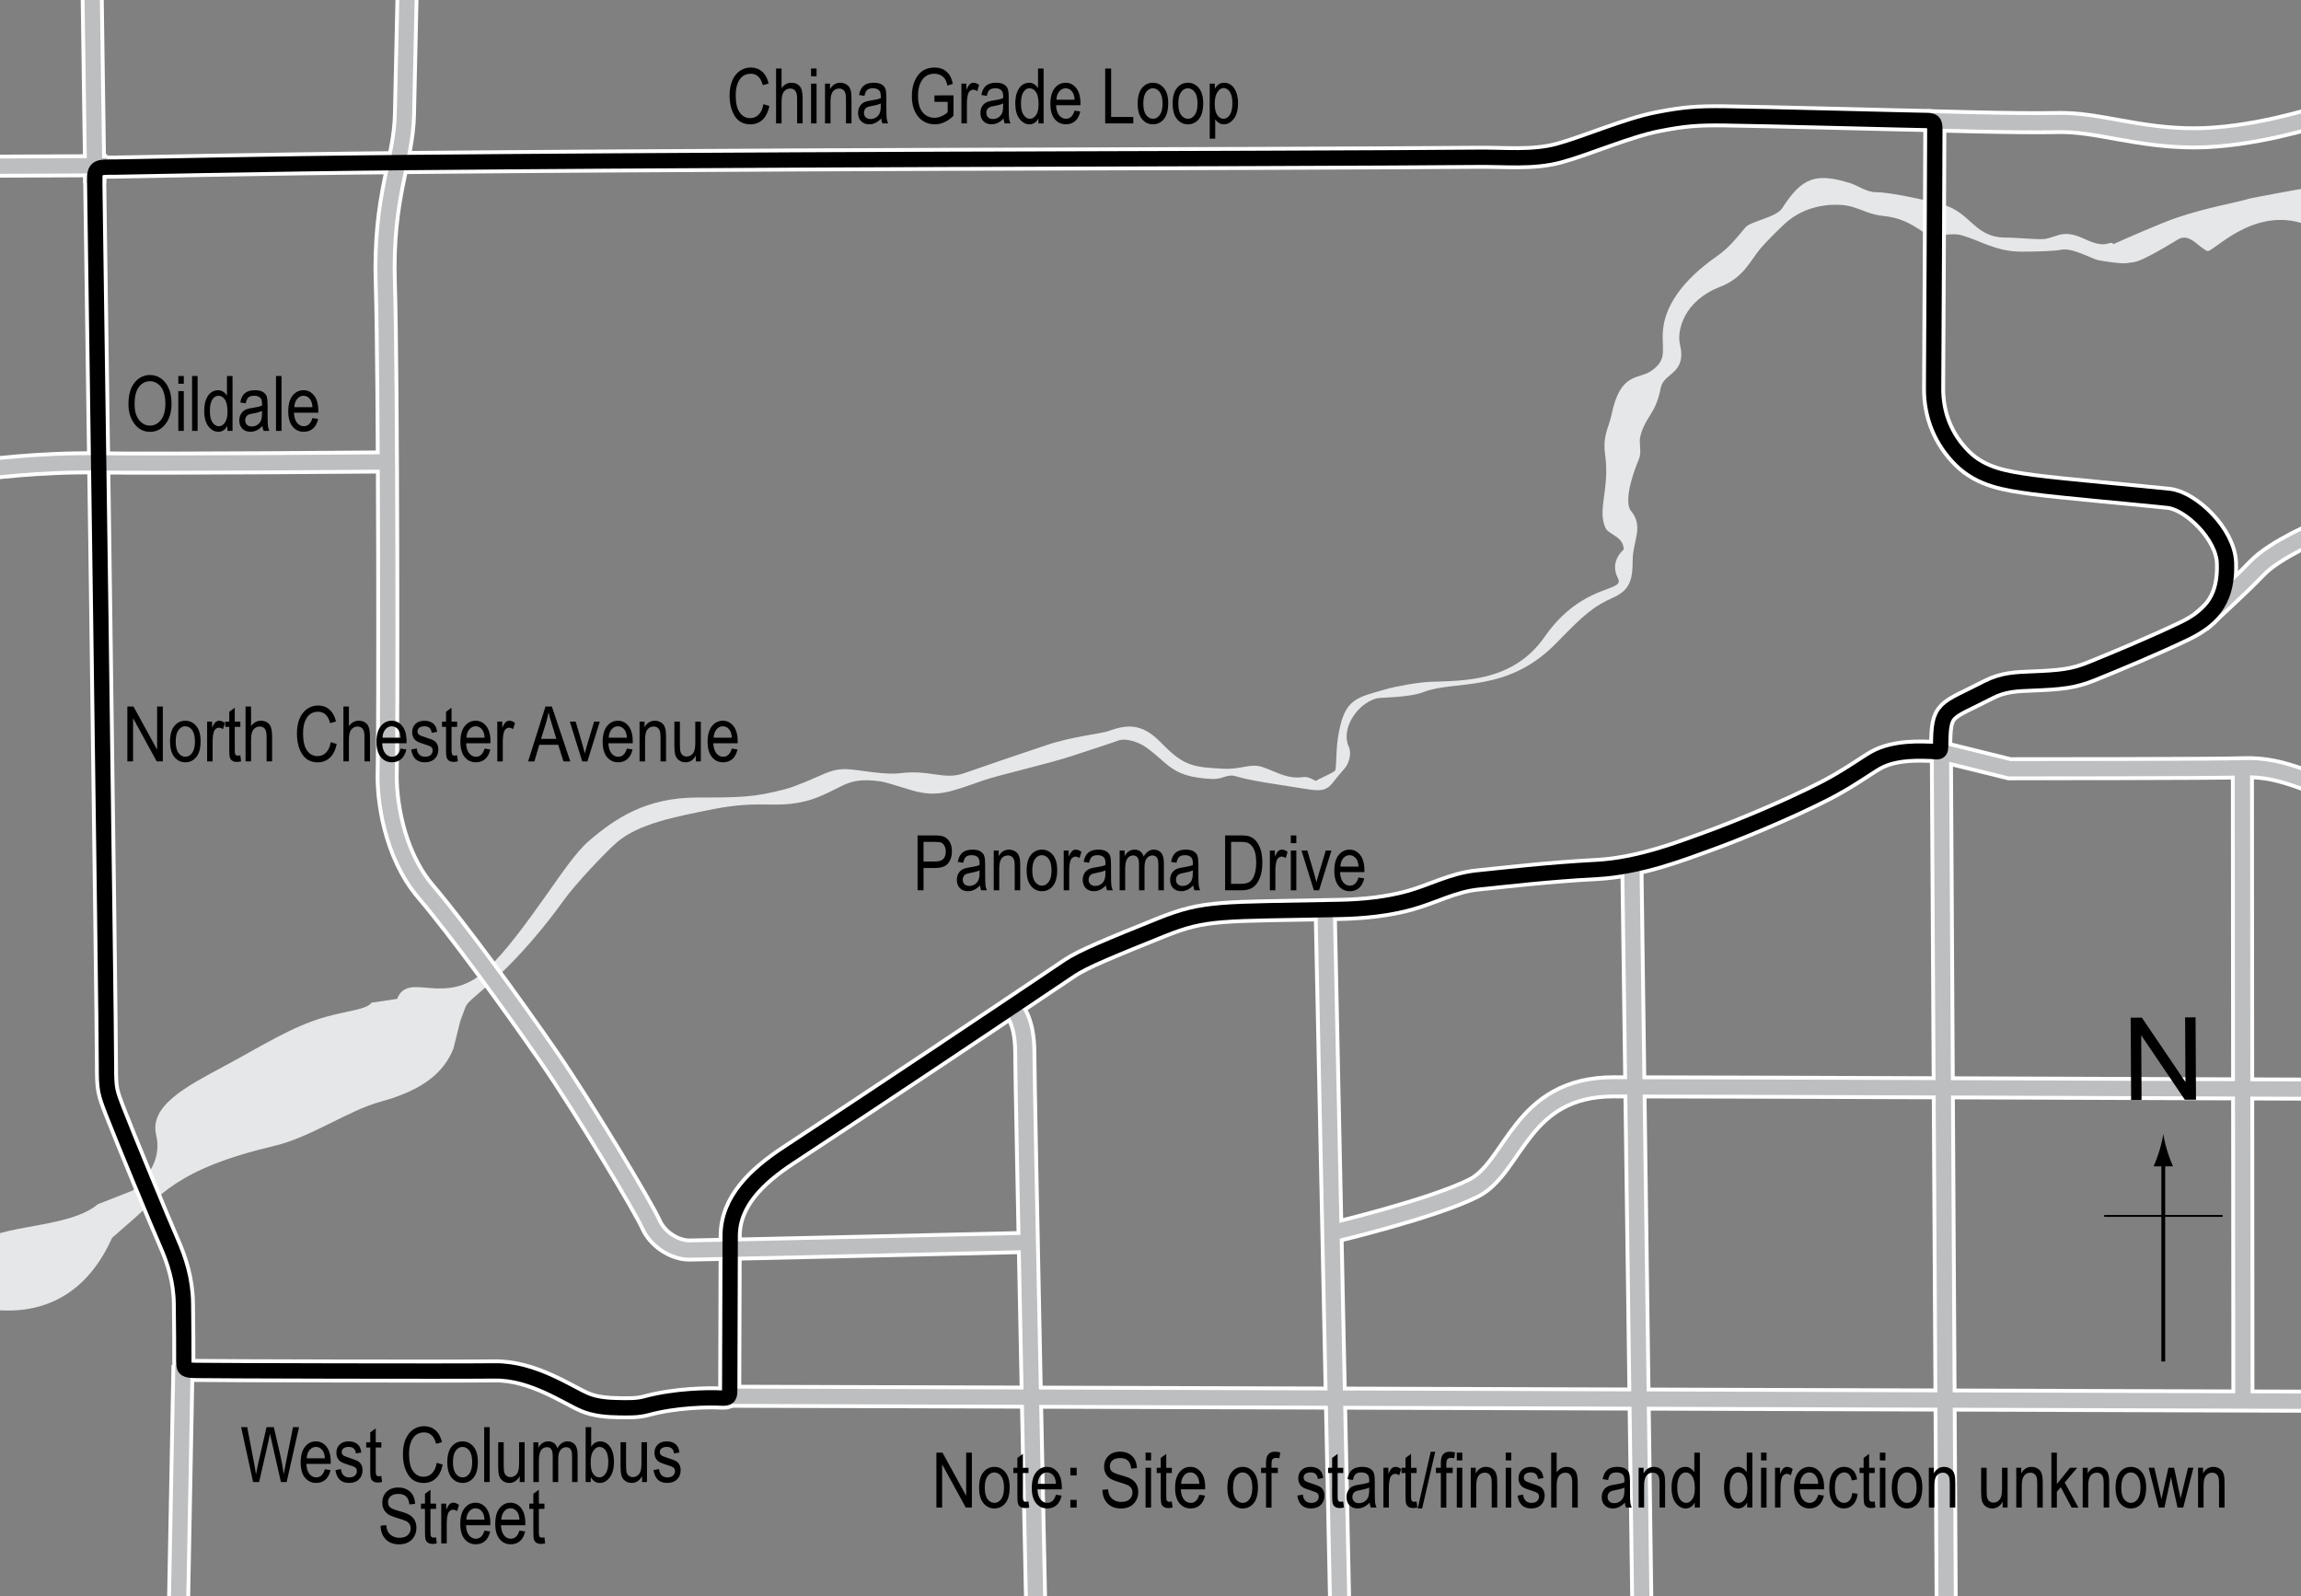 <?xml version="1.0" encoding="UTF-8"?> <!-- Generator: Adobe Illustrator 14.0.0, SVG Export Plug-In . SVG Version: 6.00 Build 43363) --> <svg xmlns="http://www.w3.org/2000/svg" xmlns:xlink="http://www.w3.org/1999/xlink" version="1.1" x="0px" y="0px" width="300px" height="208.136px" viewBox="0 0 300 208.136" xml:space="preserve"><rect x="0" y="0" width="300" height="208.136" fill="#808080" stroke="none"/> <g id="Water"> <path fill="#E6E7E8" d="M-1.057,170.809l-2.25-7.75c1.069-3.632,11.839-2.499,16.063-6.057l4.521-1.776 c2.188-1.847,3.789-4.297,3.083-7.25c-0.917-3.833,3.981-6.352,8.917-9c4.877-2.617,8.91-5.228,13.25-6.417 c2.975-0.816,5.304-0.96,5.917-1.833l3.333-0.5c1.485-3.721,6.173,1.176,11.5-3.667c2.657-2.416,5.606-6.573,7.75-9.583 c1.995-2.8,3.994-5.829,5.75-7.333c3.408-2.922,7.418-5.667,14.167-5.667c5.596,0,7.38-0.021,11.417-1.083 c1.56-0.411,4.079-1.576,5.083-2c1.853-0.783,2.666-0.728,5.417-0.333c1.115,0.159,3.219,0.414,4.5,0.25 c3.917-0.5,5.66,0.935,8.333,0c2.402-0.84,7.221-2.49,10.75-3.667c3.479-1.16,7.171-1.491,8.083-1.833 c2.968-1.112,4.732-0.663,6.917,1.583c2.917,3,4.108,3.125,8.083,3.333c2.21,0.116,3.468-0.708,4.93-0.264 c1.774,0.539,3.277,1.678,5.487,1.348c0.721-0.108,1.557,0.558,1.667,0.5c0.059-0.182,2.454-1.11,2.5-1.417 c0.167-1.125,0.055-2.762,0.416-4.75c0.834-4.583,2.308-4.683,6.334-5.833c1.116-0.319,4.045-0.856,5.583-0.917 c4.081-0.161,10.769,0.113,14.917-5.833c5-7.167,10.559-5.79,9.583-7.667c-1.083-2.083,0.488-3.507,0.75-3.75 c-0.001-1.695-1.949-1.939-2.351-2.774c-1.149-2.392,0.56-5.115-0.066-9.559c-0.357-2.534,0.485-3.558,0.834-5.25 c1.166-5.667,3.555-4.517,5.25-5.75c1.834-1.333,1.416-2.366,1.416-4.5c0-3.804,2.667-7.333,7.084-10.417 c1.599-1.116,2.541-2.357,3.683-3.724c0.719-0.861,4.031-1.297,4.817-2.526c2.666-4.167,4.521-4.6,8.916-3.25 c0.88,0.271,2.073,1.167,3.334,1.167c2.083,0,7.397,1.263,8.583,1.583c3.837,1.037,4.154,4.333,8.333,4.333 c1.578,0,4.392,0.319,5.167,0.167c1.787-0.354,2.325-1.293,5.25,0.083c2.833,1.333,3.099,0.011,3.606,0.6 c1.697-0.776,6.361-2.796,8.227-3.433c3.961-1.353,7.917-2,9.5-2.5c0.202-0.064,6.634-1.269,6.724-1.25 c2.36-1.417,4.415-1.243,4.443-1.25l0.083,4.167c-2.072,0.993-1.947,2.254-4.526,1.5c-6.557-1.917-11.57,3.96-12.224,3.667 c-1.21-0.544-2.333-2.417-3.833-1.5c-5.819,3.556-5.667,2.833-6.667,3.083c-0.494,0.124-3.562-0.285-4.083-0.5 c-1.812-0.746-3.323-1.467-4.417-1.25c-0.9,0.178-3.184,0.25-5.25,0.25c-3.375,0-5.454-1.532-7.916-2.167 c-1.478-0.381-3.45,0.545-4.922-0.436c-1.764-1.176-3.036-1.85-5.245-2.064c-1.448-0.14-2.553-0.747-3.917-1.167 c-1.575-0.484-5.449-0.594-8.416,1.833c-0.762,0.624-2.951,2.826-3.584,3.583c-1.318,1.578-2.2,3.823-5.25,5 c-4.75,1.833-5.669,5.711-5.25,7.5c0.917,3.917-2.119,3.668-2.5,5.667c-0.666,3.5-1.995,3.698-2.666,6.333 c-0.225,0.88,0.211,2-0.167,2.917c-1.75,4.25-1.55,6.192-1.084,6.75c1.772,2.127,0.25,3.921,0.25,6.583 c0,2.477-0.396,3.799-2.5,4.75c-2.583,1.167-3.724,2.109-7.416,5.917c-6.44,6.642-13.267,4.824-17.334,6.417 c-1.916,0.75-5.626,0.679-6.166,0.833c-2.563,0.732-4.667,4-3.584,6.333c0.397,0.856,0.007,2.197-0.583,2.833 c-2.083,2.25-1.75,3.167-4.833,2.667c-3.828-0.621-7.256-1.062-9.25-1.667c-1.305-0.396-1.648,0.417-3.25,0.333 c-5.296-0.278-5.5-2-8.584-4.167c-0.861-0.605-2.55-1.22-3.583-0.833c-0.999,0.375-2.073,0.69-5.75,1.917 c-3.513,1.171-9.632,2.505-12,3.333c-4.169,1.458-5.845,2.171-9.083,1.25c-1.075-0.306-3.305-1.056-4.083-1.167 c-1.382-0.197-2.987-0.341-4.583,0.333c-1.101,0.465-3.096,1.666-5,2.167c-4.167,1.097-6.042-0.122-12.167,1.083 c-5.083,1-9.861,1.928-12.667,4.333c-1.292,1.108-5.354,5.323-7.083,7.75c-2.291,3.216-5.612,7.14-8.667,9.917 c-4.679,4.254-3.465,2.574-4.667,5.583l-0.917,3.667c-1.216,3.04-3.848,5.367-9.5,6.917c-4.311,1.183-8.997,4.603-13.833,5.75 c-13,3.083-14.783,6.548-19.167,10.25l-2,1.75C9.443,172.976-0.537,170.569-1.057,170.809L-1.057,170.809z"></path> </g> <g id="Bridges_1_"> <path fill="none" stroke="#FFFFFF" stroke-width="3" d="M53.495,21.187c32.964-0.303,75.64-0.44,79.289-0.44 c5.924,0,54.073-0.161,59.598-0.24c3.854-0.056,7.404,0.4,10.926-0.561c3.523-0.96,8.871-3.305,12.849-4.082 c3.482-0.681,5.188-0.793,8.566-0.761c4.242,0.04,25.095,0.6,26.217,0.6c1.12,0,1.32,0.121,1.32,1.161 c0,1.609-0.128,30.659-0.16,33.701c-0.041,3.642,1.336,6.817,3.762,9.206c2.481,2.441,5.643,2.921,9.166,3.401 c3.521,0.481,14.848,1.482,17.73,1.802s7.388,4.637,7.525,8.405c0.16,4.403-1.481,6.964-5.484,8.885 c-4.002,1.922-9.125,4.043-12.088,5.243c-2.394,0.97-4.02,1.131-7.765,1.281c-2,0.08-3.754,0.122-5.684,1.121 c-5.723,2.962-6.203,2.281-6.243,7.405c-0.008,1.003-0.559,0.64-1.361,0.64c-0.8,0-4.522-0.32-7.124,1.161 c-1.235,0.704-3.654,2.476-6.644,4.002c-5.04,2.574-11.531,5.237-15.45,6.645c-3.019,1.083-8.607,3.308-14.329,3.602 c-6.244,0.32-12.143,1.029-15.45,1.361c-3.197,0.319-5.867,1.821-8.805,2.641c-2.947,0.821-6.15,1.139-9.126,1.2 c-15.529,0.321-17.531,0.001-23.294,2.322c-6.672,2.687-10.236,4.146-11.928,5.283c-9.766,6.564-24.708,16.57-36.663,24.416 c-4.192,2.752-7.645,6.071-7.645,10.557c0,4.482-0.061,17.538-0.061,20.021c0,0.961-0.111,1.171-1.141,1.11 c-1.598-0.093-5.974-0.029-9.696,0.991c-1.218,0.334-2.377,0.281-3.512,0.271c-1.643-0.018-3.2-0.162-4.532-0.721 c-2.222-0.931-6.755-4.143-11.738-4.083c-5.923,0.071-36.817-0.016-38.905-0.06c-1.411-0.03-1.65-0.091-1.65-1.171 c0-2.291,0.002-3.482-0.05-7.545c-0.041-3.053-0.853-5.58-1.921-8.005c-1.103-2.502-5.834-13.958-7.004-16.99 c-1.007-2.608-1.111-2.882-1.111-6.005c0-6.885-1.478-112.74-1.531-115.3c-0.04-1.921,0.36-1.871,2.602-1.871 C16.197,21.788,32.947,21.376,53.495,21.187z"></path> </g> <g id="Bridges"> <line fill="none" stroke="#FFFFFF" stroke-width="3" x1="12.36" y1="23.85" x2="11.735" y2="-20.775"></line> <line fill="none" stroke="#FFFFFF" stroke-width="3" x1="13.985" y1="21.6" x2="-14.015" y2="21.725"></line> <path fill="none" stroke="#FFFFFF" stroke-width="3" d="M53.36-13.525c0,0-0.5,22.125-0.625,28.375s-2.875,10.625-2.5,22.125 s0.375,60.25,0.25,63.625s0.75,10.625,5,15.625s11.25,14.625,16,21.5S83.985,157.6,84.86,159.6s3.125,3.375,5,3.375 s44.375-1,44.375-1"></path> <path fill="none" stroke="#FFFFFF" stroke-width="3" d="M131.985,131.475c0,0,1.625,1.25,1.625,5.75s1.53,77.352,1.53,77.352"></path> <line fill="none" stroke="#FFFFFF" stroke-width="3" x1="23.86" y1="177.975" x2="23.235" y2="211.136"></line> <path fill="none" stroke="#FFFFFF" stroke-width="3" d="M-2.265,61.225c0,0,7.25-1,15.125-0.875s37.625-0.125,37.625-0.125"></path> <path fill="none" stroke="#FFFFFF" stroke-width="3" d="M251.235,15.725c0,0,11.75,0.375,17,0.25s10.375,2,17.875,2 s16-2.75,16-2.75"></path> <path fill="none" stroke="#FFFFFF" stroke-width="3" d="M286.86,81.1c0,0,5-4.5,7.375-7s8.125-4.875,8.125-4.875"></path> <path fill="none" stroke="#FFFFFF" stroke-width="3" d="M252.36,97.85l9.625,2.375c0,0,27.5,0,30.375-0.125s5.156,0.5,7.641,1.375 s5.359,2.25,5.359,2.25"></path> <line fill="none" stroke="#FFFFFF" stroke-width="3" x1="253.11" y1="97.6" x2="253.784" y2="216.61"></line> <line fill="none" stroke="#FFFFFF" stroke-width="3" x1="212.767" y1="113.221" x2="214.123" y2="213.898"></line> <line fill="none" stroke="#FFFFFF" stroke-width="3" x1="172.767" y1="118.305" x2="174.8" y2="215.593"></line> <line fill="none" stroke="#FFFFFF" stroke-width="3" x1="94.801" y1="182.034" x2="310.055" y2="182.712"></line> <path fill="none" stroke="#FFFFFF" stroke-width="3" d="M173.784,160.678c0,0,12.881-3.051,18.305-5.763s6.103-13.22,18.306-13.22 s100.339,0.339,100.339,0.339"></path> <line fill="none" stroke="#FFFFFF" stroke-width="3" x1="292.36" y1="100.1" x2="292.427" y2="183.051"></line> </g> <g id="Sideroads"> <line fill="none" stroke="#BCBEC0" stroke-width="2" x1="12.36" y1="23.85" x2="11.735" y2="-20.775"></line> <line fill="none" stroke="#BCBEC0" stroke-width="2" x1="13.985" y1="21.6" x2="-14.015" y2="21.725"></line> <path fill="none" stroke="#BCBEC0" stroke-width="2" d="M53.36-13.525c0,0-0.5,22.125-0.625,28.375s-2.875,10.625-2.5,22.125 s0.375,60.25,0.25,63.625s0.75,10.625,5,15.625s11.25,14.625,16,21.5S83.985,157.6,84.86,159.6s3.125,3.375,5,3.375 s44.375-1,44.375-1"></path> <path fill="none" stroke="#BCBEC0" stroke-width="2" d="M131.985,131.475c0,0,1.625,1.25,1.625,5.75s1.53,77.352,1.53,77.352"></path> <line fill="none" stroke="#BCBEC0" stroke-width="2" x1="23.86" y1="177.975" x2="23.235" y2="211.136"></line> <path fill="none" stroke="#BCBEC0" stroke-width="2" d="M-2.265,61.225c0,0,7.25-1,15.125-0.875s37.625-0.125,37.625-0.125"></path> <path fill="none" stroke="#BCBEC0" stroke-width="2" d="M251.235,15.725c0,0,11.75,0.375,17,0.25s10.375,2,17.875,2 s16-2.75,16-2.75"></path> <path fill="none" stroke="#BCBEC0" stroke-width="2" d="M286.86,81.1c0,0,5-4.5,7.375-7s8.125-4.875,8.125-4.875"></path> <path fill="none" stroke="#BCBEC0" stroke-width="2" d="M252.36,97.85l9.625,2.375c0,0,27.5,0,30.375-0.125s5.156,0.5,7.641,1.375 s5.359,2.25,5.359,2.25"></path> <line fill="none" stroke="#BCBEC0" stroke-width="2" x1="253.11" y1="97.6" x2="253.784" y2="216.61"></line> <line fill="none" stroke="#BCBEC0" stroke-width="2" x1="212.767" y1="113.221" x2="214.123" y2="213.898"></line> <line fill="none" stroke="#BCBEC0" stroke-width="2" x1="172.767" y1="118.305" x2="174.8" y2="215.593"></line> <line fill="none" stroke="#BCBEC0" stroke-width="2" x1="94.801" y1="182.034" x2="310.055" y2="182.712"></line> <path fill="none" stroke="#BCBEC0" stroke-width="2" d="M173.784,160.678c0,0,12.881-3.051,18.305-5.763s6.103-13.22,18.306-13.22 s100.339,0.339,100.339,0.339"></path> <line fill="none" stroke="#BCBEC0" stroke-width="2" x1="292.36" y1="100.1" x2="292.427" y2="183.051"></line> </g> <g id="Pitlane" display="none"> <path display="inline" fill="none" stroke="#BCBEC0" stroke-width="2" d="M175.11,119.1c-0.25,4.5,0.076,11.514,7.375,14 c3.792,1.292,7.217,0.458,10.25-1c3.209-1.542,5.042-2.458,6.542-3.208s3.909-3.303,4.492-6.396 c2.109-11.182,7.841-40.646,8.841-45.271s-1.875-10.5-1-13.375"></path> </g> <g id="Circuit"> <path fill="none" stroke="#000000" stroke-width="2" d="M53.495,21.187c32.964-0.303,75.64-0.44,79.289-0.44 c5.924,0,54.073-0.161,59.598-0.24c3.854-0.056,7.404,0.4,10.926-0.561c3.523-0.96,8.871-3.305,12.849-4.082 c3.482-0.681,5.188-0.793,8.566-0.761c4.242,0.04,25.095,0.6,26.217,0.6c1.12,0,1.32,0.121,1.32,1.161 c0,1.609-0.128,30.659-0.16,33.701c-0.041,3.642,1.336,6.817,3.762,9.206c2.481,2.441,5.643,2.921,9.166,3.401 c3.521,0.481,14.848,1.482,17.73,1.802s7.388,4.637,7.525,8.405c0.16,4.403-1.481,6.964-5.484,8.885 c-4.002,1.922-9.125,4.043-12.088,5.243c-2.394,0.97-4.02,1.131-7.765,1.281c-2,0.08-3.754,0.122-5.684,1.121 c-5.723,2.962-6.203,2.281-6.243,7.405c-0.008,1.003-0.559,0.64-1.361,0.64c-0.8,0-4.522-0.32-7.124,1.161 c-1.235,0.704-3.654,2.476-6.644,4.002c-5.04,2.574-11.531,5.237-15.45,6.645c-3.019,1.083-8.607,3.308-14.329,3.602 c-6.244,0.32-12.143,1.029-15.45,1.361c-3.197,0.319-5.867,1.821-8.805,2.641c-2.947,0.821-6.15,1.139-9.126,1.2 c-15.529,0.321-17.531,0.001-23.294,2.322c-6.672,2.687-10.236,4.146-11.928,5.283c-9.766,6.564-24.708,16.57-36.663,24.416 c-4.192,2.752-7.645,6.071-7.645,10.557c0,4.482-0.061,17.538-0.061,20.021c0,0.961-0.111,1.171-1.141,1.11 c-1.598-0.093-5.974-0.029-9.696,0.991c-1.218,0.334-2.377,0.281-3.512,0.271c-1.643-0.018-3.2-0.162-4.532-0.721 c-2.222-0.931-6.755-4.143-11.738-4.083c-5.923,0.071-36.817-0.016-38.905-0.06c-1.411-0.03-1.65-0.091-1.65-1.171 c0-2.291,0.002-3.482-0.05-7.545c-0.041-3.053-0.853-5.58-1.921-8.005c-1.103-2.502-5.834-13.958-7.004-16.99 c-1.007-2.608-1.111-2.882-1.111-6.005c0-6.885-1.478-112.74-1.531-115.3c-0.04-1.921,0.36-1.871,2.602-1.871 C16.197,21.788,32.947,21.376,53.495,21.187z"></path> </g> <g id="Startline" display="none"> <line display="inline" fill="none" stroke="#FFFFFF" stroke-width="3" x1="199.235" y1="100.475" x2="202.297" y2="101.35"></line> </g> <g id="Flag" display="none"> <g display="inline"> <g> <path fill="#FFFFFF" stroke="#000000" stroke-width="0.1" d="M189.822,73.072c-2.355,6.213-4.71,13.836-7.065,22.06 c-5.847-0.81-11.693,2.079-17.54-3.72c2.356-6.212,4.712-13.836,7.068-22.06C178.13,70.16,183.976,67.273,189.822,73.072z"></path> <path d="M173.391,86.487c-0.785,2.798-1.57,5.543-2.355,8.206c-1.949-0.466-3.898-1.44-5.848-3.383 c0.785-2.067,1.571-4.291,2.356-6.643C169.494,85.903,171.442,86.357,173.391,86.487z"></path> <path d="M185.083,87.062c-0.786,2.58-1.571,5.257-2.357,8c-1.948-0.266-3.897-0.124-5.846-0.031 c0.786-2.888,1.571-5.783,2.357-8.657C181.186,86.316,183.135,86.392,185.083,87.062z"></path> <path d="M181.581,77.848c-0.785,2.801-1.571,5.653-2.356,8.528c-1.949,0.059-3.897,0.252-5.847,0.12 c0.786-2.797,1.571-5.647,2.357-8.52C177.683,77.92,179.632,77.725,181.581,77.848z"></path> <path d="M189.808,72.997c-0.786,2.074-1.571,4.304-2.357,6.661c-1.948-1.225-3.896-1.672-5.844-1.798 c0.785-2.8,1.57-5.548,2.355-8.214C185.911,70.105,187.86,71.069,189.808,72.997z"></path> <path d="M178.075,69.33c-0.785,2.889-1.57,5.785-2.355,8.657c-1.948,0.055-3.897-0.031-5.846-0.718 c0.786-2.573,1.573-5.244,2.359-7.983C174.18,69.563,176.127,69.425,178.075,69.33z"></path> </g> </g> <line display="inline" fill="#FFFFFF" stroke="#000000" stroke-width="0.5" x1="163.762" y1="91.647" x2="198.972" y2="102.227"></line> <path display="inline" d="M164.41,91.028c0.187,0.055,0.291,0.169,0.038,1.014c-0.255,0.843-0.417,0.925-0.604,0.873 c-0.187-0.059-0.323-0.232-0.068-1.076C164.028,90.997,164.223,90.971,164.41,91.028z"></path> <g display="inline"> <line fill="none" stroke="#000000" x1="194.273" y1="97.721" x2="207.5" y2="51.579"></line> <path d="M209.941,48.588c0.045,2.589,0.271,4.328,0.499,6.459l-7.279-2.055c0.519-0.593,2.412-3.063,3.805-5.245 c1.493-2.337,2.677-4.505,3.29-5.952C210.019,43.35,209.891,45.818,209.941,48.588z"></path> </g> </g> <g id="North"> <g> <g> <g> <line fill="none" stroke="#000000" stroke-width="0.5" x1="282.045" y1="177.502" x2="282.045" y2="151.219"></line> <path d="M281.534,150.039c-0.25,0.826-0.48,1.363-0.746,2.027h2.521c-0.113-0.238-0.496-1.201-0.746-2.027 c-0.268-0.885-0.449-1.688-0.516-2.207C281.983,148.352,281.799,149.154,281.534,150.039z"></path> </g> </g> </g> <line fill="none" stroke="#000000" stroke-width="0.25" x1="274.34" y1="158.527" x2="289.776" y2="158.527"></line> <g> <path d="M277.851,143.418l-0.058-10.737l1.458-0.008l5.685,8.399l-0.045-8.43l1.362-0.008l0.058,10.738l-1.458,0.008l-5.685-8.408 l0.045,8.438L277.851,143.418z"></path> </g> </g> <g id="Labels"> <g> <path d="M16.748,52.691c0-1.221,0.269-2.159,0.806-2.815s1.206-0.984,2.007-0.984c0.518,0,0.989,0.146,1.416,0.439 s0.765,0.719,1.013,1.277c0.25,0.558,0.374,1.223,0.374,1.995c0,1.061-0.241,1.925-0.723,2.593 c-0.53,0.736-1.226,1.104-2.085,1.104c-0.866,0-1.563-0.377-2.09-1.133C16.987,54.483,16.748,53.658,16.748,52.691z M17.549,52.704c0,0.883,0.194,1.568,0.583,2.055c0.39,0.487,0.862,0.73,1.419,0.73c0.569,0,1.048-0.246,1.433-0.738 c0.387-0.492,0.579-1.215,0.579-2.17c0-0.616-0.1-1.167-0.298-1.652c-0.153-0.371-0.383-0.668-0.691-0.892 c-0.307-0.223-0.644-0.335-1.008-0.335c-0.586,0-1.068,0.244-1.447,0.733C17.738,50.925,17.549,51.681,17.549,52.704z"></path> <path d="M23.247,50.03V49.02h0.718v1.011H23.247z M23.247,56.178v-5.186h0.718v5.186H23.247z"></path> <path d="M25.044,56.178V49.02h0.718v7.158H25.044z"></path> <path d="M29.644,56.178v-0.654c-0.13,0.25-0.298,0.442-0.503,0.574s-0.427,0.198-0.664,0.198c-0.501,0-0.935-0.237-1.302-0.71 c-0.365-0.474-0.549-1.14-0.549-2c0-0.589,0.081-1.089,0.244-1.499c0.162-0.41,0.379-0.714,0.65-0.913s0.572-0.298,0.904-0.298 c0.237,0,0.457,0.063,0.66,0.188s0.372,0.3,0.505,0.525V49.02h0.728v7.158H29.644z M27.363,53.59c0,0.67,0.116,1.168,0.35,1.494 c0.232,0.326,0.504,0.488,0.813,0.488c0.306,0,0.571-0.156,0.796-0.469s0.337-0.785,0.337-1.416c0-0.726-0.112-1.256-0.337-1.589 s-0.508-0.5-0.85-0.5c-0.304,0-0.563,0.16-0.782,0.481C27.473,52.399,27.363,52.903,27.363,53.59z"></path> <path d="M34.219,55.538c-0.241,0.25-0.491,0.439-0.752,0.566s-0.53,0.19-0.811,0.19c-0.442,0-0.796-0.133-1.06-0.4 s-0.396-0.626-0.396-1.079c0-0.299,0.062-0.565,0.186-0.796s0.293-0.412,0.508-0.542s0.54-0.226,0.977-0.288 c0.586-0.086,1.016-0.188,1.289-0.308l0.005-0.225c0-0.355-0.063-0.604-0.19-0.747c-0.179-0.208-0.454-0.313-0.825-0.313 c-0.335,0-0.586,0.069-0.752,0.208s-0.288,0.4-0.366,0.783l-0.708-0.117c0.101-0.557,0.305-0.962,0.613-1.216 c0.307-0.254,0.747-0.381,1.32-0.381c0.446,0,0.796,0.084,1.05,0.251s0.414,0.375,0.481,0.623c0.066,0.248,0.1,0.609,0.1,1.084 v1.172c0,0.82,0.016,1.337,0.047,1.55c0.03,0.213,0.092,0.421,0.183,0.623h-0.752C34.29,55.999,34.241,55.786,34.219,55.538z M34.16,53.575c-0.264,0.13-0.656,0.241-1.177,0.332c-0.303,0.052-0.515,0.111-0.635,0.178s-0.214,0.161-0.281,0.283 c-0.066,0.122-0.1,0.263-0.1,0.422c0,0.248,0.076,0.445,0.229,0.593s0.364,0.222,0.635,0.222c0.257,0,0.491-0.067,0.7-0.2 c0.211-0.133,0.367-0.312,0.472-0.535s0.156-0.548,0.156-0.974V53.575z"></path> <path d="M35.986,56.178V49.02h0.718v7.158H35.986z"></path> <path d="M40.737,54.508l0.742,0.112c-0.124,0.553-0.348,0.971-0.672,1.252c-0.323,0.282-0.725,0.422-1.203,0.422 c-0.603,0-1.09-0.229-1.463-0.686c-0.372-0.458-0.559-1.117-0.559-1.98c0-0.895,0.188-1.578,0.564-2.048 c0.375-0.47,0.852-0.706,1.428-0.706c0.55,0,1.009,0.231,1.377,0.693s0.552,1.131,0.552,2.007l-0.005,0.234h-3.174 c0.029,0.583,0.164,1.022,0.405,1.318s0.534,0.444,0.879,0.444C40.149,55.572,40.525,55.217,40.737,54.508z M38.369,53.087h2.373 c-0.032-0.449-0.129-0.785-0.288-1.006c-0.231-0.322-0.525-0.483-0.884-0.483c-0.322,0-0.598,0.134-0.825,0.403 S38.392,52.631,38.369,53.087z"></path> </g> <g> <path d="M16.604,99.269V92.11h0.796l3.086,5.631V92.11h0.742v7.158h-0.796l-3.081-5.632v5.632H16.604z"></path> <path d="M22.17,96.676c0-0.895,0.188-1.571,0.563-2.026c0.377-0.456,0.853-0.684,1.429-0.684c0.566,0,1.04,0.228,1.421,0.684 s0.571,1.113,0.571,1.973c0,0.931-0.188,1.625-0.562,2.08s-0.852,0.684-1.431,0.684c-0.569,0-1.044-0.229-1.423-0.686 C22.359,98.242,22.17,97.568,22.17,96.676z M22.907,96.673c0,0.671,0.122,1.171,0.366,1.499s0.547,0.491,0.908,0.491 c0.339,0,0.629-0.166,0.872-0.496c0.242-0.331,0.363-0.829,0.363-1.494c0-0.668-0.122-1.166-0.366-1.494s-0.547-0.491-0.908-0.491 c-0.342,0-0.633,0.165-0.874,0.494S22.907,96.008,22.907,96.673z"></path> <path d="M27.004,99.269v-5.186h0.649v0.786c0.166-0.365,0.318-0.606,0.457-0.725c0.138-0.119,0.293-0.178,0.466-0.178 c0.241,0,0.486,0.094,0.737,0.283l-0.244,0.815c-0.179-0.127-0.354-0.19-0.522-0.19c-0.153,0-0.293,0.054-0.42,0.161 s-0.217,0.257-0.269,0.449c-0.091,0.335-0.137,0.692-0.137,1.069v2.715H27.004z"></path> <path d="M31.335,98.482l0.098,0.776c-0.198,0.052-0.378,0.078-0.537,0.078c-0.251,0-0.452-0.05-0.605-0.149 s-0.258-0.235-0.314-0.408c-0.058-0.172-0.086-0.516-0.086-1.03v-2.983h-0.527v-0.684h0.527v-1.284l0.718-0.527v1.812h0.728v0.684 h-0.728v3.032c0,0.28,0.021,0.46,0.063,0.542c0.062,0.117,0.178,0.176,0.347,0.176C31.099,98.517,31.205,98.505,31.335,98.482z"></path> <path d="M32.014,99.269V92.11h0.718v2.568c0.169-0.238,0.36-0.416,0.574-0.535c0.213-0.119,0.448-0.178,0.705-0.178 c0.452,0,0.81,0.144,1.072,0.432c0.262,0.288,0.393,0.816,0.393,1.584v3.286h-0.718v-3.286c0-0.449-0.08-0.771-0.239-0.967 s-0.379-0.293-0.659-0.293c-0.313,0-0.579,0.125-0.798,0.376c-0.221,0.25-0.33,0.695-0.33,1.333v2.837H32.014z"></path> <path d="M43.122,96.759l0.781,0.239c-0.173,0.804-0.475,1.404-0.906,1.799c-0.431,0.396-0.956,0.593-1.574,0.593 c-0.544,0-1.008-0.133-1.395-0.398c-0.385-0.266-0.701-0.691-0.947-1.278c-0.245-0.586-0.368-1.279-0.368-2.077 c0-0.788,0.123-1.455,0.369-2.001c0.246-0.545,0.579-0.958,0.999-1.236c0.421-0.279,0.89-0.418,1.408-0.418 c0.566,0,1.054,0.176,1.461,0.528c0.407,0.353,0.692,0.87,0.855,1.552l-0.762,0.22c-0.261-0.993-0.784-1.489-1.569-1.489 c-0.392,0-0.73,0.1-1.018,0.301c-0.286,0.2-0.516,0.512-0.687,0.936c-0.171,0.424-0.257,0.959-0.257,1.608 c0,0.98,0.173,1.716,0.518,2.207s0.804,0.735,1.377,0.735c0.423,0,0.788-0.15,1.097-0.452 C42.812,97.827,43.018,97.371,43.122,96.759z"></path> <path d="M44.772,99.269V92.11h0.718v2.568c0.169-0.238,0.36-0.416,0.573-0.535c0.214-0.119,0.449-0.178,0.706-0.178 c0.452,0,0.81,0.144,1.071,0.432c0.263,0.288,0.394,0.816,0.394,1.584v3.286h-0.718v-3.286c0-0.449-0.08-0.771-0.239-0.967 s-0.379-0.293-0.659-0.293c-0.313,0-0.578,0.125-0.799,0.376c-0.219,0.25-0.329,0.695-0.329,1.333v2.837H44.772z"></path> <path d="M52.238,97.599l0.742,0.112c-0.124,0.553-0.348,0.971-0.671,1.252c-0.324,0.282-0.726,0.422-1.204,0.422 c-0.603,0-1.09-0.229-1.462-0.686c-0.373-0.458-0.56-1.117-0.56-1.98c0-0.895,0.188-1.578,0.563-2.048 c0.377-0.47,0.853-0.706,1.429-0.706c0.55,0,1.009,0.231,1.377,0.693s0.552,1.131,0.552,2.007L53,96.9h-3.174 c0.029,0.583,0.164,1.022,0.405,1.318s0.534,0.444,0.879,0.444C51.65,98.663,52.026,98.308,52.238,97.599z M49.87,96.178h2.373 c-0.032-0.449-0.129-0.785-0.288-1.006c-0.231-0.322-0.525-0.483-0.884-0.483c-0.322,0-0.598,0.134-0.825,0.403 S49.893,95.722,49.87,96.178z"></path> <path d="M53.615,97.716l0.718-0.137c0.042,0.366,0.157,0.639,0.346,0.816c0.188,0.179,0.438,0.268,0.75,0.268 c0.313,0,0.554-0.077,0.724-0.232c0.171-0.155,0.256-0.351,0.256-0.588c0-0.205-0.073-0.365-0.22-0.479 c-0.101-0.078-0.345-0.176-0.732-0.293c-0.56-0.172-0.935-0.319-1.123-0.439s-0.335-0.282-0.439-0.483s-0.156-0.431-0.156-0.688 c0-0.443,0.142-0.802,0.425-1.079s0.676-0.415,1.177-0.415c0.315,0,0.594,0.057,0.832,0.171c0.24,0.114,0.423,0.267,0.55,0.459 s0.215,0.467,0.264,0.825l-0.703,0.117c-0.065-0.566-0.373-0.85-0.923-0.85c-0.313,0-0.545,0.063-0.698,0.187 c-0.153,0.125-0.229,0.285-0.229,0.479c0,0.191,0.073,0.342,0.22,0.453c0.089,0.064,0.35,0.168,0.783,0.311 c0.597,0.189,0.982,0.34,1.157,0.453s0.312,0.266,0.409,0.46c0.097,0.194,0.146,0.425,0.146,0.692 c0,0.496-0.157,0.897-0.471,1.203c-0.314,0.307-0.743,0.46-1.287,0.46C54.369,99.386,53.778,98.829,53.615,97.716z"></path> <path d="M59.597,98.482l0.098,0.776c-0.198,0.052-0.378,0.078-0.537,0.078c-0.251,0-0.452-0.05-0.605-0.149 s-0.258-0.235-0.314-0.408c-0.058-0.172-0.086-0.516-0.086-1.03v-2.983h-0.527v-0.684h0.527v-1.284l0.718-0.527v1.812h0.728v0.684 h-0.728v3.032c0,0.28,0.021,0.46,0.063,0.542c0.062,0.117,0.178,0.176,0.347,0.176C59.36,98.517,59.467,98.505,59.597,98.482z"></path> <path d="M63.181,97.599l0.742,0.112c-0.124,0.553-0.348,0.971-0.672,1.252c-0.323,0.282-0.725,0.422-1.203,0.422 c-0.603,0-1.09-0.229-1.463-0.686c-0.372-0.458-0.559-1.117-0.559-1.98c0-0.895,0.188-1.578,0.564-2.048 c0.375-0.47,0.852-0.706,1.428-0.706c0.55,0,1.009,0.231,1.377,0.693s0.552,1.131,0.552,2.007L63.942,96.9h-3.174 c0.029,0.583,0.164,1.022,0.405,1.318s0.534,0.444,0.879,0.444C62.593,98.663,62.969,98.308,63.181,97.599z M60.813,96.178h2.373 c-0.032-0.449-0.129-0.785-0.288-1.006c-0.231-0.322-0.525-0.483-0.884-0.483c-0.322,0-0.598,0.134-0.825,0.403 S60.835,95.722,60.813,96.178z"></path> <path d="M64.836,99.269v-5.186h0.649v0.786c0.166-0.365,0.318-0.606,0.457-0.725c0.138-0.119,0.293-0.178,0.466-0.178 c0.241,0,0.486,0.094,0.737,0.283l-0.244,0.815c-0.179-0.127-0.354-0.19-0.522-0.19c-0.153,0-0.293,0.054-0.42,0.161 s-0.217,0.257-0.269,0.449c-0.091,0.335-0.137,0.692-0.137,1.069v2.715H64.836z"></path> <path d="M68.854,99.269l2.264-7.158h0.83l2.404,7.158h-0.889l-0.683-2.168h-2.47l-0.638,2.168H68.854z M70.539,96.329h1.999 l-0.61-1.982c-0.188-0.609-0.327-1.104-0.415-1.484c-0.075,0.459-0.183,0.915-0.321,1.367L70.539,96.329z"></path> <path d="M75.911,99.269l-1.617-5.186h0.762l0.915,3.105c0.104,0.352,0.195,0.7,0.274,1.045c0.062-0.273,0.149-0.602,0.264-0.986 l0.949-3.164H78.2l-1.617,5.186H75.911z"></path> <path d="M81.73,97.599l0.742,0.112c-0.124,0.553-0.348,0.971-0.671,1.252c-0.324,0.282-0.726,0.422-1.204,0.422 c-0.603,0-1.09-0.229-1.462-0.686c-0.373-0.458-0.56-1.117-0.56-1.98c0-0.895,0.188-1.578,0.563-2.048 c0.377-0.47,0.853-0.706,1.429-0.706c0.55,0,1.009,0.231,1.377,0.693s0.552,1.131,0.552,2.007L82.492,96.9h-3.174 c0.029,0.583,0.164,1.022,0.405,1.318s0.534,0.444,0.879,0.444C81.143,98.663,81.519,98.308,81.73,97.599z M79.362,96.178h2.373 c-0.032-0.449-0.129-0.785-0.288-1.006c-0.231-0.322-0.525-0.483-0.884-0.483c-0.322,0-0.598,0.134-0.825,0.403 S79.385,95.722,79.362,96.178z"></path> <path d="M83.386,99.269v-5.186h0.649v0.732c0.156-0.285,0.347-0.498,0.572-0.638c0.227-0.141,0.485-0.211,0.778-0.211 c0.227,0,0.438,0.045,0.631,0.134s0.35,0.207,0.468,0.352c0.119,0.145,0.207,0.333,0.266,0.564s0.088,0.586,0.088,1.064v3.188 H86.12v-3.158c0-0.381-0.032-0.66-0.098-0.836c-0.065-0.176-0.167-0.312-0.305-0.408c-0.139-0.096-0.299-0.144-0.481-0.144 c-0.345,0-0.62,0.129-0.825,0.386s-0.308,0.699-0.308,1.325v2.835H83.386z"></path> <path d="M90.729,99.269v-0.762c-0.166,0.293-0.361,0.513-0.586,0.659s-0.479,0.22-0.762,0.22c-0.335,0-0.622-0.09-0.859-0.271 s-0.396-0.409-0.477-0.686c-0.079-0.277-0.119-0.654-0.119-1.133v-3.213h0.718v2.876c0,0.534,0.026,0.891,0.081,1.072 c0.053,0.181,0.152,0.326,0.297,0.435c0.146,0.109,0.311,0.164,0.496,0.164c0.345,0,0.628-0.142,0.85-0.425 c0.188-0.244,0.283-0.692,0.283-1.343v-2.778h0.723v5.186H90.729z"></path> <path d="M95.412,97.599l0.742,0.112c-0.124,0.553-0.348,0.971-0.671,1.252c-0.324,0.282-0.726,0.422-1.204,0.422 c-0.603,0-1.09-0.229-1.462-0.686c-0.373-0.458-0.56-1.117-0.56-1.98c0-0.895,0.188-1.578,0.563-2.048 c0.377-0.47,0.853-0.706,1.429-0.706c0.55,0,1.009,0.231,1.377,0.693s0.552,1.131,0.552,2.007L96.174,96.9H93 c0.029,0.583,0.164,1.022,0.405,1.318s0.534,0.444,0.879,0.444C94.824,98.663,95.2,98.308,95.412,97.599z M93.044,96.178h2.373 c-0.032-0.449-0.129-0.785-0.288-1.006c-0.231-0.322-0.525-0.483-0.884-0.483c-0.322,0-0.598,0.134-0.825,0.403 S93.066,95.722,93.044,96.178z"></path> </g> <g> <path d="M99.532,13.581l0.781,0.239c-0.173,0.804-0.475,1.404-0.905,1.799c-0.432,0.396-0.957,0.593-1.575,0.593 c-0.544,0-1.009-0.133-1.394-0.398c-0.387-0.266-0.702-0.691-0.947-1.278c-0.246-0.586-0.369-1.279-0.369-2.077 c0-0.788,0.123-1.455,0.369-2.001c0.246-0.545,0.579-0.958,0.999-1.236c0.421-0.279,0.89-0.418,1.408-0.418 c0.566,0,1.054,0.176,1.461,0.528c0.407,0.353,0.692,0.87,0.855,1.552l-0.762,0.22c-0.261-0.993-0.784-1.489-1.569-1.489 c-0.392,0-0.73,0.1-1.018,0.301c-0.286,0.2-0.516,0.512-0.687,0.936c-0.171,0.424-0.257,0.959-0.257,1.608 c0,0.98,0.173,1.716,0.518,2.207s0.804,0.735,1.377,0.735c0.423,0,0.789-0.15,1.096-0.452 C99.222,14.649,99.427,14.193,99.532,13.581z"></path> <path d="M101.182,16.091V8.933h0.718v2.568c0.169-0.238,0.36-0.416,0.574-0.535c0.213-0.119,0.448-0.178,0.705-0.178 c0.452,0,0.81,0.144,1.072,0.432c0.262,0.288,0.393,0.816,0.393,1.584v3.286h-0.718v-3.286c0-0.449-0.08-0.771-0.239-0.967 s-0.379-0.293-0.659-0.293c-0.313,0-0.579,0.125-0.798,0.376c-0.221,0.25-0.33,0.695-0.33,1.333v2.837H101.182z"></path> <path d="M105.743,9.943V8.933h0.718v1.011H105.743z M105.743,16.091v-5.186h0.718v5.186H105.743z"></path> <path d="M107.564,16.091v-5.186h0.649v0.732c0.156-0.285,0.347-0.498,0.572-0.638c0.227-0.141,0.485-0.211,0.778-0.211 c0.227,0,0.438,0.045,0.631,0.134s0.35,0.207,0.468,0.352c0.119,0.145,0.207,0.333,0.266,0.564s0.088,0.586,0.088,1.064v3.188 h-0.718v-3.158c0-0.381-0.032-0.66-0.098-0.836c-0.065-0.176-0.167-0.312-0.305-0.408c-0.139-0.096-0.299-0.144-0.481-0.144 c-0.345,0-0.62,0.129-0.825,0.386s-0.308,0.699-0.308,1.325v2.835H107.564z"></path> <path d="M114.893,15.451c-0.241,0.25-0.491,0.439-0.752,0.566s-0.53,0.19-0.811,0.19c-0.442,0-0.796-0.133-1.06-0.4 s-0.396-0.626-0.396-1.079c0-0.299,0.062-0.565,0.186-0.796s0.293-0.412,0.508-0.542s0.54-0.226,0.977-0.288 c0.586-0.086,1.016-0.188,1.289-0.308l0.005-0.225c0-0.355-0.063-0.604-0.19-0.747c-0.179-0.208-0.454-0.313-0.825-0.313 c-0.335,0-0.586,0.069-0.752,0.208s-0.288,0.4-0.366,0.783l-0.708-0.117c0.101-0.557,0.305-0.962,0.613-1.216 c0.307-0.254,0.747-0.381,1.32-0.381c0.446,0,0.796,0.084,1.05,0.251s0.414,0.375,0.481,0.623c0.066,0.248,0.1,0.609,0.1,1.084 v1.172c0,0.82,0.016,1.337,0.047,1.55c0.03,0.213,0.092,0.421,0.183,0.623h-0.752C114.964,15.912,114.916,15.699,114.893,15.451z M114.834,13.488c-0.264,0.13-0.656,0.241-1.177,0.332c-0.303,0.052-0.515,0.111-0.635,0.178s-0.214,0.161-0.281,0.283 c-0.066,0.122-0.1,0.263-0.1,0.422c0,0.248,0.076,0.445,0.229,0.593s0.364,0.222,0.635,0.222c0.257,0,0.491-0.067,0.7-0.2 c0.211-0.133,0.367-0.312,0.472-0.535s0.156-0.548,0.156-0.974V13.488z"></path> <path d="M121.832,13.283v-0.845l2.485-0.005v2.661c-0.381,0.371-0.774,0.65-1.182,0.837s-0.825,0.281-1.255,0.281 c-0.573,0-1.084-0.143-1.533-0.43c-0.449-0.287-0.805-0.706-1.066-1.256c-0.263-0.551-0.394-1.212-0.394-1.984 c0-0.782,0.132-1.462,0.396-2.042c0.264-0.58,0.608-1.007,1.035-1.282c0.427-0.275,0.931-0.413,1.514-0.413 c0.43,0,0.806,0.08,1.128,0.239s0.588,0.386,0.796,0.679s0.364,0.695,0.469,1.206l-0.698,0.234 c-0.095-0.404-0.213-0.706-0.356-0.906s-0.332-0.357-0.566-0.471s-0.498-0.171-0.791-0.171c-0.427,0-0.793,0.104-1.102,0.311 c-0.307,0.207-0.555,0.528-0.742,0.965c-0.187,0.437-0.28,0.969-0.28,1.598c0,0.958,0.2,1.675,0.601,2.153 c0.4,0.477,0.921,0.716,1.563,0.716c0.306,0,0.619-0.073,0.939-0.22c0.321-0.146,0.576-0.321,0.765-0.522v-1.333H121.832z"></path> <path d="M125.347,16.091v-5.186h0.649v0.786c0.166-0.365,0.318-0.606,0.456-0.725c0.139-0.119,0.294-0.178,0.467-0.178 c0.241,0,0.486,0.094,0.737,0.283l-0.244,0.815c-0.179-0.127-0.354-0.19-0.522-0.19c-0.153,0-0.293,0.054-0.42,0.161 s-0.217,0.257-0.269,0.449c-0.091,0.335-0.137,0.692-0.137,1.069v2.715H125.347z"></path> <path d="M130.845,15.451c-0.241,0.25-0.491,0.439-0.752,0.566s-0.53,0.19-0.811,0.19c-0.442,0-0.796-0.133-1.06-0.4 s-0.396-0.626-0.396-1.079c0-0.299,0.062-0.565,0.186-0.796s0.293-0.412,0.508-0.542s0.54-0.226,0.977-0.288 c0.586-0.086,1.016-0.188,1.289-0.308l0.005-0.225c0-0.355-0.063-0.604-0.19-0.747c-0.179-0.208-0.454-0.313-0.825-0.313 c-0.335,0-0.586,0.069-0.752,0.208s-0.288,0.4-0.366,0.783l-0.708-0.117c0.101-0.557,0.306-0.962,0.612-1.216 c0.309-0.254,0.748-0.381,1.321-0.381c0.446,0,0.796,0.084,1.05,0.251s0.414,0.375,0.48,0.623 c0.067,0.248,0.101,0.609,0.101,1.084v1.172c0,0.82,0.016,1.337,0.046,1.55c0.031,0.213,0.093,0.421,0.184,0.623h-0.752 C130.917,15.912,130.868,15.699,130.845,15.451z M130.787,13.488c-0.264,0.13-0.656,0.241-1.177,0.332 c-0.303,0.052-0.515,0.111-0.635,0.178s-0.214,0.161-0.28,0.283c-0.067,0.122-0.101,0.263-0.101,0.422 c0,0.248,0.076,0.445,0.229,0.593s0.364,0.222,0.635,0.222c0.257,0,0.49-0.067,0.701-0.2c0.209-0.133,0.366-0.312,0.471-0.535 s0.156-0.548,0.156-0.974V13.488z"></path> <path d="M135.391,16.091v-0.654c-0.13,0.25-0.298,0.442-0.503,0.574s-0.427,0.198-0.664,0.198c-0.501,0-0.936-0.237-1.301-0.71 c-0.367-0.474-0.55-1.14-0.55-2c0-0.589,0.081-1.089,0.244-1.499c0.162-0.41,0.379-0.714,0.65-0.913s0.573-0.298,0.904-0.298 c0.237,0,0.457,0.063,0.66,0.188s0.372,0.3,0.505,0.525V8.933h0.728v7.158H135.391z M133.111,13.503 c0,0.67,0.116,1.168,0.35,1.494c0.232,0.326,0.504,0.488,0.813,0.488c0.306,0,0.571-0.156,0.796-0.469s0.337-0.785,0.337-1.416 c0-0.726-0.112-1.256-0.337-1.589s-0.508-0.5-0.85-0.5c-0.304,0-0.563,0.16-0.782,0.481 C133.22,12.313,133.111,12.816,133.111,13.503z"></path> <path d="M140.103,14.421l0.742,0.112c-0.124,0.553-0.348,0.971-0.672,1.252c-0.323,0.282-0.725,0.422-1.203,0.422 c-0.603,0-1.09-0.229-1.463-0.686c-0.372-0.458-0.559-1.117-0.559-1.98c0-0.895,0.188-1.578,0.564-2.048 c0.375-0.47,0.852-0.706,1.428-0.706c0.55,0,1.009,0.231,1.377,0.693s0.552,1.131,0.552,2.007l-0.005,0.234h-3.174 c0.029,0.583,0.164,1.022,0.405,1.318s0.534,0.444,0.879,0.444C139.515,15.485,139.891,15.13,140.103,14.421z M137.735,13h2.373 c-0.032-0.449-0.129-0.785-0.288-1.006c-0.231-0.322-0.525-0.483-0.884-0.483c-0.322,0-0.598,0.134-0.825,0.403 S137.757,12.544,137.735,13z"></path> <path d="M144.092,16.091V8.933h0.776v6.313h2.891v0.845H144.092z"></path> <path d="M148.326,13.498c0-0.895,0.188-1.571,0.564-2.026c0.375-0.456,0.852-0.684,1.428-0.684c0.566,0,1.04,0.228,1.421,0.684 s0.571,1.113,0.571,1.973c0,0.931-0.188,1.625-0.562,2.08s-0.852,0.684-1.431,0.684c-0.569,0-1.044-0.229-1.424-0.686 C148.515,15.064,148.326,14.39,148.326,13.498z M149.063,13.496c0,0.671,0.122,1.171,0.366,1.499s0.547,0.491,0.908,0.491 c0.339,0,0.629-0.166,0.871-0.496c0.243-0.331,0.364-0.829,0.364-1.494c0-0.668-0.122-1.166-0.366-1.494s-0.547-0.491-0.908-0.491 c-0.342,0-0.633,0.165-0.874,0.494S149.063,12.831,149.063,13.496z"></path> <path d="M152.886,13.498c0-0.895,0.188-1.571,0.564-2.026c0.375-0.456,0.852-0.684,1.428-0.684c0.566,0,1.04,0.228,1.421,0.684 s0.571,1.113,0.571,1.973c0,0.931-0.188,1.625-0.562,2.08s-0.852,0.684-1.431,0.684c-0.569,0-1.044-0.229-1.424-0.686 C153.076,15.064,152.886,14.39,152.886,13.498z M153.624,13.496c0,0.671,0.122,1.171,0.366,1.499s0.547,0.491,0.908,0.491 c0.339,0,0.629-0.166,0.871-0.496c0.243-0.331,0.364-0.829,0.364-1.494c0-0.668-0.122-1.166-0.366-1.494s-0.547-0.491-0.908-0.491 c-0.342,0-0.633,0.165-0.874,0.494S153.624,12.831,153.624,13.496z"></path> <path d="M157.72,18.078v-7.173h0.664v0.674c0.162-0.28,0.343-0.482,0.541-0.605s0.426-0.186,0.683-0.186 c0.335,0,0.637,0.099,0.906,0.298c0.271,0.199,0.487,0.5,0.651,0.906s0.246,0.893,0.246,1.462c0,0.882-0.185,1.562-0.555,2.039 c-0.369,0.477-0.803,0.715-1.301,0.715c-0.222,0-0.428-0.057-0.62-0.171s-0.358-0.275-0.498-0.483v2.524H157.72z M158.375,13.527 c0,0.67,0.112,1.165,0.336,1.482s0.495,0.476,0.813,0.476c0.305,0,0.573-0.165,0.804-0.493s0.346-0.836,0.346-1.523 c0-0.677-0.112-1.178-0.336-1.504c-0.225-0.326-0.497-0.488-0.818-0.488c-0.289,0-0.552,0.175-0.789,0.525 S158.375,12.86,158.375,13.527z"></path> </g> <g> <path d="M33,193.222l-1.563-7.158h0.794l0.895,4.692c0.095,0.482,0.178,0.971,0.249,1.465l0.264-1.323l1.117-4.834h0.943 l0.837,3.623c0.204,0.882,0.356,1.728,0.458,2.534c0.074-0.465,0.171-0.984,0.288-1.558l0.924-4.6h0.781l-1.613,7.158h-0.747 l-1.24-5.454l-0.186-0.84c-0.055,0.313-0.111,0.592-0.17,0.84l-1.246,5.454H33z"></path> <path d="M42.356,191.552l0.742,0.112c-0.124,0.553-0.348,0.971-0.672,1.252c-0.323,0.282-0.725,0.423-1.203,0.423 c-0.603,0-1.09-0.229-1.463-0.687c-0.372-0.457-0.559-1.117-0.559-1.979c0-0.896,0.188-1.578,0.564-2.048 c0.375-0.471,0.852-0.706,1.428-0.706c0.55,0,1.009,0.231,1.377,0.693s0.552,1.132,0.552,2.007l-0.005,0.234h-3.174 c0.029,0.582,0.164,1.021,0.405,1.318s0.534,0.444,0.879,0.444C41.769,192.616,42.145,192.262,42.356,191.552z M39.988,190.131 h2.373c-0.032-0.449-0.129-0.785-0.288-1.006c-0.231-0.322-0.525-0.483-0.884-0.483c-0.322,0-0.598,0.134-0.825,0.403 C40.137,189.313,40.011,189.676,39.988,190.131z"></path> <path d="M43.733,191.669l0.718-0.137c0.042,0.366,0.157,0.639,0.346,0.816c0.188,0.179,0.438,0.268,0.75,0.268 c0.313,0,0.554-0.077,0.724-0.231c0.171-0.155,0.256-0.352,0.256-0.589c0-0.205-0.073-0.364-0.22-0.479 c-0.101-0.078-0.345-0.176-0.732-0.293c-0.56-0.173-0.935-0.319-1.123-0.439s-0.335-0.282-0.439-0.483s-0.156-0.432-0.156-0.688 c0-0.442,0.142-0.802,0.425-1.079s0.676-0.415,1.177-0.415c0.315,0,0.593,0.058,0.833,0.171c0.238,0.113,0.422,0.268,0.549,0.459 s0.215,0.467,0.264,0.825l-0.703,0.117c-0.065-0.566-0.373-0.85-0.923-0.85c-0.313,0-0.545,0.063-0.698,0.187 c-0.153,0.125-0.229,0.285-0.229,0.479c0,0.191,0.073,0.343,0.22,0.452c0.089,0.064,0.35,0.169,0.783,0.312 c0.597,0.189,0.982,0.341,1.157,0.452c0.175,0.113,0.312,0.266,0.409,0.461c0.097,0.193,0.146,0.424,0.146,0.691 c0,0.496-0.157,0.896-0.472,1.203c-0.313,0.307-0.742,0.46-1.286,0.46C44.487,193.339,43.896,192.782,43.733,191.669z"></path> <path d="M49.715,192.436l0.098,0.776c-0.198,0.052-0.378,0.078-0.537,0.078c-0.251,0-0.452-0.05-0.605-0.149 c-0.153-0.099-0.258-0.234-0.315-0.407c-0.057-0.173-0.085-0.517-0.085-1.03v-2.983h-0.527v-0.684h0.527v-1.284l0.718-0.527v1.812 h0.728v0.684h-0.728v3.032c0,0.279,0.021,0.461,0.063,0.542c0.062,0.117,0.178,0.176,0.347,0.176 C49.479,192.47,49.585,192.459,49.715,192.436z"></path> <path d="M56.941,190.712l0.781,0.239c-0.173,0.805-0.475,1.404-0.905,1.799c-0.432,0.396-0.957,0.594-1.575,0.594 c-0.544,0-1.009-0.133-1.394-0.398c-0.387-0.266-0.702-0.691-0.947-1.277c-0.246-0.586-0.369-1.279-0.369-2.076 c0-0.789,0.123-1.455,0.369-2.002c0.246-0.545,0.579-0.957,0.999-1.235c0.421-0.278,0.89-0.418,1.408-0.418 c0.566,0,1.054,0.177,1.461,0.528c0.407,0.353,0.692,0.869,0.855,1.552l-0.762,0.22c-0.261-0.992-0.784-1.489-1.569-1.489 c-0.392,0-0.73,0.101-1.018,0.301c-0.286,0.2-0.516,0.513-0.687,0.936c-0.171,0.424-0.257,0.96-0.257,1.608 c0,0.98,0.173,1.716,0.518,2.206s0.804,0.735,1.377,0.735c0.423,0,0.789-0.15,1.096-0.451 C56.632,191.78,56.837,191.324,56.941,190.712z"></path> <path d="M58.318,190.629c0-0.895,0.188-1.57,0.563-2.026c0.377-0.456,0.853-0.684,1.429-0.684c0.566,0,1.04,0.228,1.421,0.684 s0.571,1.113,0.571,1.973c0,0.931-0.188,1.624-0.562,2.08s-0.852,0.684-1.431,0.684c-0.569,0-1.044-0.229-1.423-0.687 C58.508,192.195,58.318,191.521,58.318,190.629z M59.056,190.627c0,0.671,0.122,1.17,0.366,1.498s0.547,0.491,0.908,0.491 c0.339,0,0.629-0.165,0.872-0.496c0.242-0.331,0.363-0.829,0.363-1.493c0-0.668-0.122-1.166-0.366-1.494s-0.547-0.491-0.908-0.491 c-0.342,0-0.633,0.165-0.874,0.493C59.176,189.465,59.056,189.961,59.056,190.627z"></path> <path d="M63.128,193.222v-7.158h0.718v7.158H63.128z"></path> <path d="M67.757,193.222v-0.762c-0.166,0.293-0.361,0.513-0.586,0.659s-0.479,0.22-0.762,0.22c-0.335,0-0.622-0.091-0.859-0.271 c-0.237-0.182-0.396-0.41-0.477-0.687c-0.079-0.276-0.119-0.654-0.119-1.133v-3.213h0.718v2.876c0,0.533,0.026,0.891,0.081,1.072 c0.053,0.18,0.152,0.325,0.297,0.434c0.146,0.109,0.311,0.164,0.496,0.164c0.345,0,0.628-0.142,0.85-0.425 c0.188-0.244,0.283-0.692,0.283-1.343v-2.778h0.723v5.186H67.757z"></path> <path d="M69.539,193.222v-5.186h0.645v0.723c0.143-0.269,0.326-0.476,0.551-0.621s0.47-0.219,0.736-0.219 c0.299,0,0.552,0.077,0.758,0.23c0.206,0.154,0.354,0.378,0.441,0.673c0.17-0.301,0.365-0.527,0.585-0.678 c0.221-0.15,0.465-0.226,0.732-0.226c0.408,0,0.73,0.138,0.966,0.415s0.353,0.719,0.353,1.328v3.56h-0.718v-3.271 c0-0.371-0.027-0.635-0.081-0.789s-0.142-0.274-0.263-0.359c-0.121-0.084-0.257-0.127-0.407-0.127 c-0.312,0-0.564,0.123-0.761,0.369s-0.295,0.633-0.295,1.16v3.017h-0.718v-3.372c0-0.431-0.066-0.734-0.197-0.91 c-0.133-0.176-0.313-0.264-0.545-0.264c-0.329,0-0.588,0.133-0.779,0.398c-0.189,0.266-0.285,0.75-0.285,1.454v2.693H69.539z"></path> <path d="M77.024,193.222h-0.669v-7.158h0.723v2.554c0.153-0.234,0.326-0.409,0.521-0.525c0.193-0.115,0.409-0.173,0.646-0.173 c0.332,0,0.634,0.099,0.906,0.298c0.271,0.199,0.488,0.5,0.651,0.903s0.244,0.894,0.244,1.47c0,0.879-0.185,1.557-0.553,2.033 c-0.368,0.478-0.799,0.716-1.291,0.716c-0.248,0-0.471-0.064-0.668-0.192c-0.197-0.129-0.367-0.32-0.511-0.574V193.222z M77.014,190.59c0,0.537,0.049,0.939,0.146,1.206c0.099,0.267,0.237,0.47,0.416,0.61c0.18,0.141,0.379,0.21,0.598,0.21 c0.297,0,0.561-0.167,0.791-0.501c0.229-0.333,0.345-0.832,0.345-1.496c0-0.68-0.111-1.18-0.333-1.499s-0.494-0.479-0.817-0.479 c-0.297,0-0.563,0.167-0.796,0.501C77.13,189.476,77.014,189.959,77.014,190.59z"></path> <path d="M83.709,193.222v-0.762c-0.166,0.293-0.361,0.513-0.586,0.659s-0.479,0.22-0.762,0.22c-0.335,0-0.622-0.091-0.859-0.271 c-0.237-0.182-0.396-0.41-0.476-0.687c-0.08-0.276-0.12-0.654-0.12-1.133v-3.213h0.718v2.876c0,0.533,0.027,0.891,0.08,1.072 c0.055,0.18,0.153,0.325,0.299,0.434c0.145,0.109,0.31,0.164,0.495,0.164c0.345,0,0.628-0.142,0.85-0.425 c0.188-0.244,0.283-0.692,0.283-1.343v-2.778h0.723v5.186H83.709z"></path> <path d="M85.208,191.669l0.718-0.137c0.042,0.366,0.157,0.639,0.346,0.816c0.188,0.179,0.438,0.268,0.75,0.268 c0.313,0,0.554-0.077,0.724-0.231c0.171-0.155,0.256-0.352,0.256-0.589c0-0.205-0.073-0.364-0.22-0.479 c-0.101-0.078-0.345-0.176-0.732-0.293c-0.56-0.173-0.935-0.319-1.123-0.439s-0.335-0.282-0.439-0.483s-0.156-0.432-0.156-0.688 c0-0.442,0.142-0.802,0.425-1.079s0.676-0.415,1.177-0.415c0.315,0,0.593,0.058,0.833,0.171c0.238,0.113,0.422,0.268,0.549,0.459 s0.215,0.467,0.264,0.825l-0.703,0.117c-0.065-0.566-0.373-0.85-0.923-0.85c-0.313,0-0.545,0.063-0.698,0.187 c-0.153,0.125-0.229,0.285-0.229,0.479c0,0.191,0.073,0.343,0.22,0.452c0.089,0.064,0.35,0.169,0.783,0.312 c0.597,0.189,0.982,0.341,1.157,0.452c0.175,0.113,0.312,0.266,0.409,0.461c0.097,0.193,0.146,0.424,0.146,0.691 c0,0.496-0.157,0.896-0.472,1.203c-0.313,0.307-0.742,0.46-1.286,0.46C85.962,193.339,85.371,192.782,85.208,191.669z"></path> <path d="M49.62,198.917l0.732-0.078c0.039,0.394,0.128,0.7,0.266,0.921c0.139,0.219,0.337,0.396,0.594,0.529s0.547,0.2,0.869,0.2 c0.462,0,0.821-0.112,1.076-0.339c0.256-0.226,0.384-0.519,0.384-0.879c0-0.211-0.046-0.396-0.14-0.553 c-0.092-0.158-0.232-0.287-0.42-0.389c-0.187-0.1-0.591-0.242-1.213-0.426c-0.554-0.165-0.947-0.33-1.182-0.496 s-0.417-0.377-0.547-0.633c-0.13-0.255-0.195-0.544-0.195-0.866c0-0.579,0.188-1.054,0.562-1.421s0.879-0.552,1.514-0.552 c0.437,0,0.817,0.087,1.146,0.259c0.326,0.172,0.58,0.42,0.762,0.742c0.18,0.322,0.277,0.701,0.29,1.138l-0.747,0.068 c-0.039-0.466-0.178-0.811-0.418-1.035c-0.238-0.225-0.575-0.337-1.008-0.337c-0.439,0-0.774,0.099-1.006,0.295 c-0.231,0.197-0.347,0.452-0.347,0.765c0,0.29,0.085,0.515,0.254,0.674s0.55,0.321,1.143,0.484c0.579,0.16,0.985,0.3,1.22,0.417 c0.358,0.184,0.628,0.424,0.811,0.721c0.183,0.298,0.274,0.652,0.274,1.066c0,0.409-0.096,0.782-0.288,1.119 c-0.192,0.336-0.453,0.592-0.783,0.768c-0.331,0.176-0.729,0.264-1.194,0.264c-0.726,0-1.305-0.219-1.735-0.654 C49.86,200.254,49.637,199.662,49.62,198.917z"></path> <path d="M56.852,200.436l0.098,0.776c-0.198,0.052-0.378,0.078-0.537,0.078c-0.251,0-0.452-0.05-0.605-0.149 c-0.153-0.099-0.258-0.234-0.315-0.407c-0.057-0.173-0.085-0.517-0.085-1.03v-2.983h-0.527v-0.684h0.527v-1.284l0.718-0.527v1.812 h0.728v0.684h-0.728v3.032c0,0.279,0.021,0.461,0.063,0.542c0.062,0.117,0.178,0.176,0.347,0.176 C56.615,200.47,56.722,200.459,56.852,200.436z"></path> <path d="M57.53,201.222v-5.186h0.649v0.786c0.166-0.365,0.318-0.606,0.456-0.725c0.139-0.119,0.294-0.179,0.467-0.179 c0.241,0,0.486,0.095,0.737,0.283l-0.244,0.815c-0.179-0.127-0.354-0.19-0.522-0.19c-0.153,0-0.293,0.054-0.42,0.161 s-0.217,0.258-0.269,0.449c-0.091,0.336-0.137,0.691-0.137,1.069v2.715H57.53z"></path> <path d="M63.165,199.552l0.742,0.112c-0.124,0.553-0.348,0.971-0.672,1.252c-0.323,0.282-0.725,0.423-1.203,0.423 c-0.603,0-1.09-0.229-1.463-0.687c-0.372-0.457-0.559-1.117-0.559-1.979c0-0.896,0.188-1.578,0.564-2.048 c0.375-0.471,0.852-0.706,1.428-0.706c0.55,0,1.009,0.231,1.377,0.693s0.552,1.132,0.552,2.007l-0.005,0.234h-3.174 c0.029,0.582,0.164,1.021,0.405,1.318s0.534,0.444,0.879,0.444C62.577,200.616,62.953,200.262,63.165,199.552z M60.797,198.131 h2.373c-0.032-0.449-0.129-0.785-0.288-1.006c-0.231-0.322-0.525-0.483-0.884-0.483c-0.322,0-0.598,0.134-0.825,0.403 C60.945,197.313,60.819,197.676,60.797,198.131z"></path> <path d="M67.726,199.552l0.742,0.112c-0.124,0.553-0.348,0.971-0.672,1.252c-0.323,0.282-0.725,0.423-1.203,0.423 c-0.603,0-1.09-0.229-1.463-0.687c-0.372-0.457-0.559-1.117-0.559-1.979c0-0.896,0.188-1.578,0.564-2.048 c0.375-0.471,0.852-0.706,1.428-0.706c0.55,0,1.009,0.231,1.377,0.693s0.552,1.132,0.552,2.007l-0.005,0.234h-3.174 c0.029,0.582,0.164,1.021,0.405,1.318s0.534,0.444,0.879,0.444C67.138,200.616,67.514,200.262,67.726,199.552z M65.357,198.131 h2.373c-0.032-0.449-0.129-0.785-0.288-1.006c-0.231-0.322-0.525-0.483-0.884-0.483c-0.322,0-0.598,0.134-0.825,0.403 C65.506,197.313,65.38,197.676,65.357,198.131z"></path> <path d="M70.982,200.436l0.098,0.776c-0.198,0.052-0.378,0.078-0.537,0.078c-0.251,0-0.452-0.05-0.605-0.149 c-0.153-0.099-0.258-0.234-0.315-0.407c-0.057-0.173-0.085-0.517-0.085-1.03v-2.983H69.01v-0.684h0.527v-1.284l0.718-0.527v1.812 h0.728v0.684h-0.728v3.032c0,0.279,0.021,0.461,0.063,0.542c0.062,0.117,0.178,0.176,0.347,0.176 C70.746,200.47,70.853,200.459,70.982,200.436z"></path> </g> <g> <path d="M119.632,116.075v-7.158h2.212c0.521,0,0.905,0.045,1.152,0.137c0.339,0.124,0.608,0.353,0.811,0.688 s0.303,0.747,0.303,1.235c0,0.645-0.164,1.171-0.493,1.577s-0.896,0.61-1.704,0.61h-1.504v2.91H119.632z M120.408,112.32h1.519 c0.479,0,0.828-0.108,1.05-0.324c0.222-0.217,0.332-0.543,0.332-0.979c0-0.283-0.055-0.526-0.164-0.728 c-0.108-0.202-0.24-0.34-0.395-0.415c-0.155-0.075-0.435-0.112-0.838-0.112h-1.504V112.32z"></path> <path d="M127.771,115.436c-0.241,0.25-0.491,0.439-0.752,0.566s-0.53,0.19-0.811,0.19c-0.442,0-0.796-0.134-1.06-0.4 s-0.396-0.626-0.396-1.079c0-0.299,0.062-0.564,0.186-0.796s0.293-0.411,0.508-0.542s0.54-0.227,0.977-0.288 c0.586-0.086,1.016-0.188,1.289-0.308l0.005-0.225c0-0.355-0.063-0.604-0.19-0.747c-0.179-0.208-0.454-0.313-0.825-0.313 c-0.335,0-0.586,0.069-0.752,0.208c-0.166,0.14-0.288,0.4-0.366,0.783l-0.708-0.117c0.101-0.557,0.306-0.962,0.612-1.216 c0.309-0.254,0.748-0.381,1.321-0.381c0.446,0,0.796,0.084,1.05,0.251s0.414,0.375,0.48,0.623 c0.067,0.248,0.101,0.609,0.101,1.084v1.172c0,0.82,0.016,1.337,0.046,1.551c0.031,0.213,0.093,0.42,0.184,0.622h-0.752 C127.843,115.896,127.794,115.684,127.771,115.436z M127.713,113.473c-0.264,0.131-0.656,0.24-1.177,0.332 c-0.303,0.053-0.515,0.111-0.635,0.178c-0.12,0.067-0.214,0.162-0.28,0.283c-0.067,0.123-0.101,0.264-0.101,0.423 c0,0.247,0.076,0.445,0.229,0.593c0.153,0.148,0.364,0.223,0.635,0.223c0.257,0,0.49-0.066,0.701-0.2 c0.209-0.134,0.366-0.312,0.471-0.534c0.104-0.224,0.156-0.549,0.156-0.975V113.473z"></path> <path d="M129.563,116.075v-5.186h0.649v0.732c0.156-0.285,0.347-0.498,0.572-0.638c0.227-0.141,0.485-0.211,0.778-0.211 c0.227,0,0.438,0.045,0.631,0.134s0.35,0.207,0.468,0.352c0.119,0.145,0.207,0.333,0.266,0.564s0.088,0.586,0.088,1.064v3.188 h-0.718v-3.157c0-0.382-0.032-0.66-0.098-0.836s-0.167-0.313-0.306-0.408c-0.138-0.097-0.298-0.145-0.48-0.145 c-0.345,0-0.62,0.129-0.825,0.387c-0.205,0.257-0.308,0.698-0.308,1.324v2.835H129.563z"></path> <path d="M133.851,113.482c0-0.895,0.188-1.57,0.563-2.026c0.377-0.456,0.853-0.684,1.429-0.684c0.566,0,1.04,0.228,1.421,0.684 c0.381,0.456,0.571,1.113,0.571,1.973c0,0.931-0.188,1.624-0.562,2.08s-0.852,0.684-1.431,0.684c-0.569,0-1.044-0.229-1.423-0.687 C134.04,115.049,133.851,114.375,133.851,113.482z M134.588,113.48c0,0.671,0.122,1.17,0.366,1.498s0.547,0.491,0.908,0.491 c0.339,0,0.629-0.165,0.872-0.496c0.242-0.331,0.363-0.829,0.363-1.493c0-0.668-0.122-1.166-0.366-1.494s-0.547-0.491-0.908-0.491 c-0.342,0-0.633,0.165-0.874,0.493C134.708,112.318,134.588,112.814,134.588,113.48z"></path> <path d="M138.685,116.075v-5.186h0.649v0.786c0.166-0.365,0.318-0.606,0.457-0.725c0.138-0.119,0.293-0.178,0.466-0.178 c0.241,0,0.486,0.094,0.737,0.283l-0.244,0.815c-0.179-0.127-0.354-0.19-0.522-0.19c-0.153,0-0.293,0.054-0.42,0.161 s-0.217,0.258-0.269,0.449c-0.091,0.336-0.137,0.691-0.137,1.069v2.715H138.685z"></path> <path d="M144.183,115.436c-0.241,0.25-0.491,0.439-0.752,0.566s-0.53,0.19-0.811,0.19c-0.442,0-0.796-0.134-1.06-0.4 s-0.396-0.626-0.396-1.079c0-0.299,0.062-0.564,0.186-0.796s0.293-0.411,0.508-0.542s0.54-0.227,0.977-0.288 c0.586-0.086,1.016-0.188,1.289-0.308l0.005-0.225c0-0.355-0.063-0.604-0.19-0.747c-0.179-0.208-0.454-0.313-0.825-0.313 c-0.335,0-0.586,0.069-0.752,0.208c-0.166,0.14-0.288,0.4-0.366,0.783l-0.708-0.117c0.101-0.557,0.305-0.962,0.613-1.216 c0.307-0.254,0.747-0.381,1.32-0.381c0.446,0,0.796,0.084,1.05,0.251s0.414,0.375,0.481,0.623c0.066,0.248,0.1,0.609,0.1,1.084 v1.172c0,0.82,0.016,1.337,0.047,1.551c0.03,0.213,0.092,0.42,0.183,0.622h-0.752 C144.254,115.896,144.205,115.684,144.183,115.436z M144.124,113.473c-0.264,0.131-0.656,0.24-1.177,0.332 c-0.303,0.053-0.515,0.111-0.635,0.178c-0.12,0.067-0.214,0.162-0.281,0.283c-0.066,0.123-0.1,0.264-0.1,0.423 c0,0.247,0.076,0.445,0.229,0.593c0.153,0.148,0.364,0.223,0.635,0.223c0.257,0,0.491-0.066,0.7-0.2 c0.211-0.134,0.367-0.312,0.472-0.534c0.104-0.224,0.156-0.549,0.156-0.975V113.473z"></path> <path d="M145.979,116.075v-5.186h0.645v0.723c0.143-0.269,0.326-0.476,0.551-0.621c0.225-0.146,0.47-0.219,0.736-0.219 c0.299,0,0.552,0.077,0.758,0.23c0.206,0.154,0.354,0.378,0.441,0.673c0.17-0.301,0.365-0.527,0.585-0.677 c0.221-0.151,0.465-0.226,0.732-0.226c0.408,0,0.73,0.138,0.965,0.415c0.236,0.277,0.354,0.719,0.354,1.328v3.56h-0.719v-3.271 c0-0.371-0.027-0.635-0.08-0.789c-0.055-0.154-0.143-0.274-0.264-0.359c-0.121-0.084-0.256-0.127-0.406-0.127 c-0.313,0-0.564,0.123-0.762,0.369c-0.196,0.246-0.294,0.633-0.294,1.16v3.017h-0.718v-3.372c0-0.431-0.066-0.734-0.197-0.91 c-0.133-0.176-0.313-0.264-0.545-0.264c-0.329,0-0.588,0.133-0.779,0.398c-0.189,0.266-0.285,0.75-0.285,1.454v2.693H145.979z"></path> <path d="M155.575,115.436c-0.242,0.25-0.492,0.439-0.752,0.566c-0.262,0.127-0.531,0.19-0.811,0.19 c-0.443,0-0.797-0.134-1.061-0.4s-0.395-0.626-0.395-1.079c0-0.299,0.061-0.564,0.186-0.796c0.123-0.231,0.293-0.411,0.508-0.542 s0.539-0.227,0.977-0.288c0.586-0.086,1.016-0.188,1.289-0.308l0.004-0.225c0-0.355-0.063-0.604-0.189-0.747 c-0.18-0.208-0.455-0.313-0.826-0.313c-0.334,0-0.586,0.069-0.752,0.208c-0.166,0.14-0.287,0.4-0.365,0.783l-0.709-0.117 c0.102-0.557,0.307-0.962,0.613-1.216c0.309-0.254,0.748-0.381,1.32-0.381c0.447,0,0.797,0.084,1.051,0.251 s0.414,0.375,0.48,0.623c0.066,0.248,0.1,0.609,0.1,1.084v1.172c0,0.82,0.016,1.337,0.047,1.551 c0.031,0.213,0.092,0.42,0.184,0.622h-0.752C155.645,115.896,155.596,115.684,155.575,115.436z M155.516,113.473 c-0.264,0.131-0.656,0.24-1.178,0.332c-0.303,0.053-0.514,0.111-0.635,0.178c-0.119,0.067-0.213,0.162-0.279,0.283 c-0.068,0.123-0.102,0.264-0.102,0.423c0,0.247,0.076,0.445,0.23,0.593c0.152,0.148,0.363,0.223,0.635,0.223 c0.256,0,0.49-0.066,0.701-0.2c0.209-0.134,0.365-0.312,0.471-0.534c0.104-0.224,0.156-0.549,0.156-0.975V113.473z"></path> <path d="M159.729,116.075v-7.158h2.027c0.5,0,0.881,0.044,1.143,0.132c0.342,0.114,0.637,0.322,0.889,0.625 c0.25,0.303,0.445,0.685,0.586,1.145c0.139,0.46,0.209,1.007,0.209,1.638c0,0.811-0.119,1.498-0.355,2.063 c-0.238,0.565-0.543,0.966-0.916,1.201c-0.373,0.236-0.859,0.354-1.463,0.354H159.729z M160.506,115.23h1.25 c0.504,0,0.887-0.082,1.146-0.246c0.262-0.165,0.461-0.43,0.602-0.794c0.186-0.485,0.277-1.065,0.277-1.743 c0-0.727-0.098-1.296-0.295-1.711s-0.449-0.692-0.76-0.833c-0.207-0.094-0.539-0.142-0.99-0.142h-1.23V115.23z"></path> <path d="M165.565,116.075v-5.186h0.648v0.786c0.166-0.365,0.318-0.606,0.457-0.725s0.293-0.178,0.467-0.178 c0.24,0,0.486,0.094,0.736,0.283l-0.244,0.815c-0.178-0.127-0.354-0.19-0.521-0.19c-0.154,0-0.293,0.054-0.42,0.161 s-0.217,0.258-0.27,0.449c-0.09,0.336-0.137,0.691-0.137,1.069v2.715H165.565z"></path> <path d="M168.293,109.928v-1.011h0.719v1.011H168.293z M168.293,116.075v-5.186h0.719v5.186H168.293z"></path> <path d="M171.303,116.075l-1.617-5.186h0.762l0.914,3.105c0.105,0.352,0.195,0.7,0.275,1.045c0.061-0.273,0.148-0.603,0.264-0.986 l0.949-3.164h0.742l-1.617,5.186H171.303z"></path> <path d="M177.122,114.405l0.742,0.112c-0.123,0.553-0.348,0.971-0.67,1.252c-0.324,0.282-0.727,0.423-1.205,0.423 c-0.602,0-1.09-0.229-1.461-0.687c-0.373-0.457-0.561-1.117-0.561-1.979c0-0.896,0.189-1.578,0.564-2.048 c0.377-0.471,0.852-0.706,1.428-0.706c0.551,0,1.01,0.231,1.377,0.693c0.369,0.462,0.553,1.132,0.553,2.007l-0.006,0.234h-3.174 c0.029,0.582,0.164,1.021,0.406,1.318c0.24,0.297,0.533,0.444,0.879,0.444C176.534,115.47,176.911,115.115,177.122,114.405z M174.754,112.984h2.373c-0.033-0.449-0.129-0.785-0.289-1.006c-0.23-0.322-0.525-0.483-0.883-0.483 c-0.322,0-0.598,0.134-0.826,0.403C174.903,112.166,174.776,112.529,174.754,112.984z"></path> </g> <g> <path d="M122.087,196.548v-7.158h0.796l3.086,5.632v-5.632h0.742v7.158h-0.796l-3.081-5.632v5.632H122.087z"></path> <path d="M127.653,193.955c0-0.895,0.188-1.57,0.564-2.026c0.375-0.456,0.852-0.684,1.428-0.684c0.566,0,1.04,0.228,1.421,0.684 s0.571,1.113,0.571,1.973c0,0.931-0.188,1.624-0.562,2.08s-0.852,0.684-1.431,0.684c-0.569,0-1.044-0.229-1.424-0.687 C127.843,195.521,127.653,194.848,127.653,193.955z M128.391,193.953c0,0.671,0.122,1.17,0.366,1.498s0.547,0.491,0.908,0.491 c0.339,0,0.629-0.165,0.871-0.496c0.243-0.331,0.364-0.829,0.364-1.493c0-0.668-0.122-1.166-0.366-1.494s-0.547-0.491-0.908-0.491 c-0.342,0-0.633,0.165-0.874,0.493C128.511,192.791,128.391,193.287,128.391,193.953z"></path> <path d="M134.089,195.762l0.098,0.776c-0.198,0.052-0.378,0.078-0.537,0.078c-0.251,0-0.452-0.05-0.605-0.149 c-0.153-0.099-0.258-0.234-0.314-0.407c-0.058-0.173-0.086-0.517-0.086-1.03v-2.983h-0.527v-0.684h0.527v-1.284l0.718-0.527v1.812 h0.728v0.684h-0.728v3.032c0,0.279,0.021,0.461,0.063,0.542c0.062,0.117,0.178,0.176,0.347,0.176 C133.853,195.796,133.959,195.785,134.089,195.762z"></path> <path d="M137.673,194.878l0.742,0.112c-0.124,0.553-0.348,0.971-0.672,1.252c-0.323,0.282-0.725,0.423-1.203,0.423 c-0.603,0-1.09-0.229-1.463-0.687c-0.372-0.457-0.559-1.117-0.559-1.979c0-0.896,0.188-1.578,0.564-2.048 c0.375-0.471,0.852-0.706,1.428-0.706c0.55,0,1.009,0.231,1.377,0.693s0.552,1.132,0.552,2.007l-0.005,0.234h-3.174 c0.029,0.582,0.164,1.021,0.405,1.318s0.534,0.444,0.879,0.444C137.085,195.942,137.461,195.588,137.673,194.878z M135.305,193.457h2.373c-0.032-0.449-0.129-0.785-0.288-1.006c-0.231-0.322-0.525-0.483-0.884-0.483 c-0.322,0-0.598,0.134-0.825,0.403C135.453,192.639,135.327,193.002,135.305,193.457z"></path> <path d="M139.553,192.363v-1.001h0.82v1.001H139.553z M139.553,196.548v-1.001h0.82v1.001H139.553z"></path> <path d="M143.728,194.243l0.732-0.078c0.039,0.394,0.128,0.7,0.266,0.921c0.139,0.219,0.337,0.396,0.594,0.529 s0.547,0.2,0.869,0.2c0.462,0,0.821-0.112,1.076-0.339c0.256-0.226,0.384-0.519,0.384-0.879c0-0.211-0.046-0.396-0.14-0.553 c-0.092-0.158-0.232-0.287-0.42-0.389c-0.187-0.1-0.591-0.242-1.213-0.426c-0.554-0.165-0.947-0.33-1.182-0.496 s-0.417-0.377-0.547-0.633c-0.13-0.255-0.195-0.544-0.195-0.866c0-0.579,0.188-1.054,0.562-1.421s0.879-0.552,1.514-0.552 c0.437,0,0.817,0.087,1.146,0.259c0.326,0.172,0.58,0.42,0.762,0.742c0.18,0.322,0.277,0.701,0.29,1.138l-0.747,0.068 c-0.039-0.466-0.178-0.811-0.418-1.035c-0.238-0.225-0.575-0.337-1.008-0.337c-0.439,0-0.774,0.099-1.006,0.295 c-0.231,0.197-0.347,0.452-0.347,0.765c0,0.29,0.085,0.515,0.254,0.674s0.55,0.321,1.143,0.484c0.579,0.16,0.985,0.3,1.22,0.417 c0.358,0.184,0.628,0.424,0.811,0.721c0.183,0.298,0.274,0.652,0.274,1.066c0,0.409-0.096,0.782-0.288,1.119 c-0.192,0.336-0.453,0.592-0.783,0.768c-0.331,0.176-0.729,0.264-1.194,0.264c-0.726,0-1.305-0.219-1.735-0.654 C143.968,195.58,143.744,194.988,143.728,194.243z"></path> <path d="M149.357,190.4v-1.011h0.717v1.011H149.357z M149.357,196.548v-5.186h0.717v5.186H149.357z"></path> <path d="M152.78,195.762l0.098,0.776c-0.197,0.052-0.377,0.078-0.537,0.078c-0.25,0-0.451-0.05-0.605-0.149 c-0.152-0.099-0.258-0.234-0.314-0.407s-0.086-0.517-0.086-1.03v-2.983h-0.527v-0.684h0.527v-1.284l0.719-0.527v1.812h0.727v0.684 h-0.727v3.032c0,0.279,0.021,0.461,0.063,0.542c0.063,0.117,0.178,0.176,0.348,0.176 C152.543,195.796,152.651,195.785,152.78,195.762z"></path> <path d="M156.364,194.878l0.742,0.112c-0.123,0.553-0.348,0.971-0.672,1.252c-0.322,0.282-0.725,0.423-1.203,0.423 c-0.602,0-1.09-0.229-1.463-0.687c-0.371-0.457-0.559-1.117-0.559-1.979c0-0.896,0.188-1.578,0.564-2.048 c0.375-0.471,0.852-0.706,1.428-0.706c0.551,0,1.01,0.231,1.377,0.693c0.369,0.462,0.553,1.132,0.553,2.007l-0.006,0.234h-3.174 c0.029,0.582,0.164,1.021,0.406,1.318c0.24,0.297,0.533,0.444,0.879,0.444C155.776,195.942,156.153,195.588,156.364,194.878z M153.997,193.457h2.373c-0.033-0.449-0.129-0.785-0.289-1.006c-0.23-0.322-0.525-0.483-0.883-0.483 c-0.322,0-0.598,0.134-0.826,0.403C154.145,192.639,154.018,193.002,153.997,193.457z"></path> <path d="M160.026,193.955c0-0.895,0.188-1.57,0.564-2.026c0.375-0.456,0.852-0.684,1.428-0.684c0.566,0,1.041,0.228,1.422,0.684 s0.57,1.113,0.57,1.973c0,0.931-0.188,1.624-0.561,2.08c-0.375,0.456-0.852,0.684-1.432,0.684c-0.568,0-1.043-0.229-1.424-0.687 C160.215,195.521,160.026,194.848,160.026,193.955z M160.764,193.953c0,0.671,0.121,1.17,0.365,1.498s0.547,0.491,0.908,0.491 c0.34,0,0.629-0.165,0.871-0.496c0.244-0.331,0.365-0.829,0.365-1.493c0-0.668-0.123-1.166-0.367-1.494s-0.547-0.491-0.908-0.491 c-0.342,0-0.633,0.165-0.873,0.493C160.883,192.791,160.764,193.287,160.764,193.953z"></path> <path d="M165.061,196.548v-4.502h-0.641v-0.684h0.641v-0.552c0-0.406,0.041-0.712,0.127-0.916 c0.084-0.203,0.215-0.358,0.389-0.466c0.176-0.107,0.395-0.161,0.658-0.161c0.207,0,0.432,0.031,0.676,0.093l-0.107,0.762 c-0.148-0.032-0.291-0.049-0.424-0.049c-0.215,0-0.369,0.056-0.463,0.169c-0.092,0.111-0.139,0.326-0.139,0.642v0.479h0.83v0.684 h-0.83v4.502H165.061z"></path> <path d="M169.143,194.995l0.717-0.137c0.043,0.366,0.158,0.639,0.346,0.816c0.189,0.179,0.439,0.268,0.75,0.268 c0.313,0,0.555-0.077,0.725-0.231c0.17-0.155,0.256-0.352,0.256-0.589c0-0.205-0.074-0.364-0.221-0.479 c-0.1-0.078-0.344-0.176-0.732-0.293c-0.559-0.173-0.934-0.319-1.123-0.439c-0.188-0.12-0.334-0.282-0.439-0.483 c-0.104-0.201-0.156-0.432-0.156-0.688c0-0.442,0.143-0.802,0.426-1.079s0.676-0.415,1.176-0.415c0.316,0,0.594,0.058,0.832,0.171 c0.24,0.113,0.424,0.268,0.551,0.459s0.215,0.467,0.264,0.825l-0.703,0.117c-0.066-0.566-0.373-0.85-0.924-0.85 c-0.313,0-0.545,0.063-0.697,0.187c-0.154,0.125-0.23,0.285-0.23,0.479c0,0.191,0.074,0.343,0.221,0.452 c0.088,0.064,0.35,0.169,0.783,0.312c0.596,0.189,0.982,0.341,1.156,0.452c0.176,0.113,0.313,0.266,0.41,0.461 c0.096,0.193,0.145,0.424,0.145,0.691c0,0.496-0.156,0.896-0.471,1.203s-0.742,0.46-1.287,0.46 C169.897,196.665,169.305,196.108,169.143,194.995z"></path> <path d="M175.124,195.762l0.098,0.776c-0.197,0.052-0.377,0.078-0.537,0.078c-0.25,0-0.451-0.05-0.605-0.149 c-0.152-0.099-0.258-0.234-0.314-0.407s-0.086-0.517-0.086-1.03v-2.983h-0.527v-0.684h0.527v-1.284l0.719-0.527v1.812h0.727v0.684 h-0.727v3.032c0,0.279,0.021,0.461,0.063,0.542c0.063,0.117,0.178,0.176,0.348,0.176 C174.887,195.796,174.995,195.785,175.124,195.762z"></path> <path d="M178.571,195.908c-0.24,0.25-0.49,0.439-0.752,0.566c-0.26,0.127-0.529,0.19-0.811,0.19c-0.441,0-0.795-0.134-1.059-0.4 s-0.396-0.626-0.396-1.079c0-0.299,0.063-0.564,0.186-0.796c0.125-0.231,0.293-0.411,0.508-0.542s0.541-0.227,0.977-0.288 c0.586-0.086,1.016-0.188,1.289-0.308l0.006-0.225c0-0.355-0.064-0.604-0.191-0.747c-0.178-0.208-0.453-0.313-0.824-0.313 c-0.336,0-0.586,0.069-0.752,0.208c-0.166,0.14-0.289,0.4-0.367,0.783l-0.707-0.117c0.1-0.557,0.305-0.962,0.611-1.216 c0.309-0.254,0.748-0.381,1.322-0.381c0.445,0,0.795,0.084,1.049,0.251c0.254,0.168,0.414,0.375,0.48,0.623 c0.068,0.248,0.102,0.609,0.102,1.084v1.172c0,0.82,0.016,1.337,0.045,1.551c0.031,0.213,0.094,0.42,0.184,0.622h-0.752 C178.643,196.369,178.594,196.156,178.571,195.908z M178.512,193.945c-0.264,0.131-0.656,0.24-1.176,0.332 c-0.303,0.053-0.516,0.111-0.635,0.178c-0.121,0.067-0.215,0.162-0.281,0.283c-0.066,0.123-0.1,0.264-0.1,0.423 c0,0.247,0.076,0.445,0.229,0.593c0.154,0.148,0.365,0.223,0.635,0.223c0.258,0,0.49-0.066,0.701-0.2 c0.209-0.134,0.367-0.312,0.471-0.534c0.105-0.224,0.156-0.549,0.156-0.975V193.945z"></path> <path d="M180.364,196.548v-5.186h0.648v0.786c0.166-0.365,0.318-0.606,0.457-0.725c0.139-0.119,0.293-0.179,0.467-0.179 c0.24,0,0.486,0.095,0.736,0.283l-0.244,0.815c-0.178-0.127-0.354-0.19-0.521-0.19c-0.154,0-0.293,0.054-0.42,0.161 s-0.217,0.258-0.27,0.449c-0.09,0.336-0.137,0.691-0.137,1.069v2.715H180.364z"></path> <path d="M184.694,195.762l0.098,0.776c-0.197,0.052-0.377,0.078-0.537,0.078c-0.25,0-0.451-0.05-0.605-0.149 c-0.152-0.099-0.258-0.234-0.314-0.407s-0.086-0.517-0.086-1.03v-2.983h-0.527v-0.684h0.527v-1.284l0.719-0.527v1.812h0.727v0.684 h-0.727v3.032c0,0.279,0.021,0.461,0.063,0.542c0.063,0.117,0.178,0.176,0.348,0.176 C184.458,195.796,184.565,195.785,184.694,195.762z"></path> <path d="M184.836,196.665l1.701-7.397h0.586l-1.705,7.397H184.836z"></path> <path d="M187.854,196.548v-4.502h-0.641v-0.684h0.641v-0.552c0-0.406,0.041-0.712,0.127-0.916 c0.084-0.203,0.215-0.358,0.389-0.466c0.176-0.107,0.395-0.161,0.658-0.161c0.207,0,0.432,0.031,0.676,0.093l-0.107,0.762 c-0.148-0.032-0.291-0.049-0.424-0.049c-0.215,0-0.369,0.056-0.463,0.169c-0.092,0.111-0.139,0.326-0.139,0.642v0.479h0.83v0.684 h-0.83v4.502H187.854z"></path> <path d="M189.934,190.4v-1.011h0.717v1.011H189.934z M189.934,196.548v-5.186h0.717v5.186H189.934z"></path> <path d="M191.754,196.548v-5.186h0.65v0.732c0.156-0.284,0.346-0.497,0.572-0.638c0.227-0.142,0.484-0.212,0.777-0.212 c0.227,0,0.438,0.045,0.631,0.134c0.193,0.09,0.35,0.207,0.469,0.352c0.119,0.146,0.207,0.334,0.266,0.564 s0.088,0.586,0.088,1.064v3.188h-0.719v-3.157c0-0.382-0.031-0.66-0.098-0.836c-0.064-0.176-0.166-0.313-0.305-0.408 c-0.139-0.097-0.299-0.145-0.48-0.145c-0.346,0-0.621,0.129-0.826,0.387c-0.205,0.257-0.307,0.698-0.307,1.324v2.835H191.754z"></path> <path d="M196.315,190.4v-1.011h0.719v1.011H196.315z M196.315,196.548v-5.186h0.719v5.186H196.315z"></path> <path d="M197.858,194.995l0.719-0.137c0.041,0.366,0.156,0.639,0.346,0.816c0.188,0.179,0.438,0.268,0.75,0.268 s0.553-0.077,0.723-0.231c0.172-0.155,0.256-0.352,0.256-0.589c0-0.205-0.072-0.364-0.219-0.479 c-0.102-0.078-0.346-0.176-0.732-0.293c-0.561-0.173-0.936-0.319-1.123-0.439c-0.189-0.12-0.336-0.282-0.439-0.483 c-0.105-0.201-0.156-0.432-0.156-0.688c0-0.442,0.141-0.802,0.424-1.079s0.676-0.415,1.178-0.415c0.314,0,0.592,0.058,0.832,0.171 c0.238,0.113,0.422,0.268,0.549,0.459s0.215,0.467,0.264,0.825l-0.703,0.117c-0.064-0.566-0.373-0.85-0.922-0.85 c-0.313,0-0.545,0.063-0.699,0.187c-0.152,0.125-0.229,0.285-0.229,0.479c0,0.191,0.072,0.343,0.219,0.452 c0.09,0.064,0.35,0.169,0.783,0.312c0.598,0.189,0.982,0.341,1.158,0.452c0.174,0.113,0.311,0.266,0.408,0.461 c0.098,0.193,0.146,0.424,0.146,0.691c0,0.496-0.158,0.896-0.473,1.203c-0.313,0.307-0.742,0.46-1.285,0.46 C198.612,196.665,198.022,196.108,197.858,194.995z"></path> <path d="M202.239,196.548v-7.158h0.717v2.568c0.17-0.237,0.361-0.416,0.574-0.534c0.213-0.119,0.449-0.179,0.705-0.179 c0.453,0,0.811,0.144,1.072,0.433c0.262,0.287,0.393,0.816,0.393,1.584v3.286h-0.717v-3.286c0-0.449-0.08-0.771-0.24-0.967 c-0.158-0.195-0.379-0.293-0.658-0.293c-0.313,0-0.58,0.125-0.799,0.376c-0.221,0.251-0.33,0.694-0.33,1.333v2.837H202.239z"></path> <path d="M211.848,195.908c-0.242,0.25-0.492,0.439-0.752,0.566c-0.262,0.127-0.531,0.19-0.811,0.19 c-0.443,0-0.797-0.134-1.061-0.4s-0.395-0.626-0.395-1.079c0-0.299,0.061-0.564,0.186-0.796c0.123-0.231,0.293-0.411,0.508-0.542 s0.539-0.227,0.977-0.288c0.586-0.086,1.016-0.188,1.289-0.308l0.004-0.225c0-0.355-0.063-0.604-0.189-0.747 c-0.18-0.208-0.455-0.313-0.826-0.313c-0.334,0-0.586,0.069-0.752,0.208c-0.166,0.14-0.287,0.4-0.365,0.783l-0.709-0.117 c0.102-0.557,0.305-0.962,0.613-1.216c0.307-0.254,0.748-0.381,1.32-0.381c0.447,0,0.797,0.084,1.051,0.251 c0.254,0.168,0.414,0.375,0.48,0.623s0.1,0.609,0.1,1.084v1.172c0,0.82,0.016,1.337,0.047,1.551 c0.031,0.213,0.092,0.42,0.184,0.622h-0.752C211.918,196.369,211.87,196.156,211.848,195.908z M211.79,193.945 c-0.264,0.131-0.656,0.24-1.178,0.332c-0.303,0.053-0.514,0.111-0.635,0.178c-0.119,0.067-0.213,0.162-0.281,0.283 c-0.066,0.123-0.1,0.264-0.1,0.423c0,0.247,0.076,0.445,0.23,0.593c0.152,0.148,0.363,0.223,0.635,0.223 c0.256,0,0.49-0.066,0.699-0.2c0.211-0.134,0.367-0.312,0.473-0.534c0.104-0.224,0.156-0.549,0.156-0.975V193.945z"></path> <path d="M213.639,196.548v-5.186h0.65v0.732c0.156-0.284,0.346-0.497,0.572-0.638c0.227-0.142,0.484-0.212,0.777-0.212 c0.227,0,0.438,0.045,0.631,0.134c0.193,0.09,0.35,0.207,0.469,0.352c0.119,0.146,0.207,0.334,0.266,0.564 s0.088,0.586,0.088,1.064v3.188h-0.719v-3.157c0-0.382-0.031-0.66-0.098-0.836c-0.064-0.176-0.166-0.313-0.305-0.408 c-0.139-0.097-0.299-0.145-0.48-0.145c-0.346,0-0.621,0.129-0.826,0.387c-0.205,0.257-0.307,0.698-0.307,1.324v2.835H213.639z"></path> <path d="M220.954,196.548v-0.654c-0.129,0.251-0.297,0.442-0.502,0.573c-0.205,0.133-0.428,0.198-0.664,0.198 c-0.502,0-0.936-0.237-1.303-0.71c-0.365-0.475-0.549-1.141-0.549-2c0-0.59,0.082-1.089,0.244-1.499s0.379-0.714,0.65-0.913 s0.572-0.298,0.904-0.298c0.238,0,0.457,0.063,0.66,0.188c0.203,0.125,0.373,0.3,0.506,0.524v-2.568h0.727v7.158H220.954z M218.674,193.96c0,0.671,0.115,1.169,0.35,1.494c0.232,0.325,0.504,0.488,0.813,0.488c0.307,0,0.572-0.156,0.797-0.469 s0.336-0.784,0.336-1.416c0-0.726-0.111-1.256-0.336-1.589c-0.225-0.334-0.508-0.501-0.85-0.501c-0.305,0-0.564,0.16-0.783,0.481 C218.784,192.77,218.674,193.273,218.674,193.96z"></path> <path d="M227.795,196.548v-0.654c-0.131,0.251-0.299,0.442-0.504,0.573c-0.205,0.133-0.426,0.198-0.664,0.198 c-0.5,0-0.936-0.237-1.301-0.71c-0.367-0.475-0.549-1.141-0.549-2c0-0.59,0.08-1.089,0.244-1.499 c0.162-0.41,0.379-0.714,0.65-0.913s0.572-0.298,0.904-0.298c0.236,0,0.457,0.063,0.66,0.188c0.203,0.125,0.371,0.3,0.504,0.524 v-2.568h0.729v7.158H227.795z M225.514,193.96c0,0.671,0.117,1.169,0.35,1.494s0.504,0.488,0.814,0.488 c0.305,0,0.57-0.156,0.795-0.469s0.338-0.784,0.338-1.416c0-0.726-0.113-1.256-0.338-1.589c-0.225-0.334-0.508-0.501-0.85-0.501 c-0.303,0-0.563,0.16-0.781,0.481C225.624,192.77,225.514,193.273,225.514,193.96z"></path> <path d="M229.602,190.4v-1.011h0.717v1.011H229.602z M229.602,196.548v-5.186h0.717v5.186H229.602z"></path> <path d="M231.422,196.548v-5.186h0.65v0.786c0.166-0.365,0.318-0.606,0.455-0.725c0.139-0.119,0.295-0.179,0.467-0.179 c0.242,0,0.486,0.095,0.738,0.283l-0.244,0.815c-0.18-0.127-0.354-0.19-0.523-0.19c-0.152,0-0.293,0.054-0.42,0.161 s-0.217,0.258-0.268,0.449c-0.092,0.336-0.137,0.691-0.137,1.069v2.715H231.422z"></path> <path d="M237.057,194.878l0.742,0.112c-0.123,0.553-0.348,0.971-0.672,1.252c-0.322,0.282-0.725,0.423-1.203,0.423 c-0.602,0-1.09-0.229-1.463-0.687c-0.371-0.457-0.559-1.117-0.559-1.979c0-0.896,0.188-1.578,0.564-2.048 c0.375-0.471,0.852-0.706,1.428-0.706c0.551,0,1.01,0.231,1.377,0.693c0.369,0.462,0.553,1.132,0.553,2.007l-0.006,0.234h-3.174 c0.029,0.582,0.164,1.021,0.406,1.318c0.24,0.297,0.533,0.444,0.879,0.444C236.469,195.942,236.846,195.588,237.057,194.878z M234.69,193.457h2.373c-0.033-0.449-0.129-0.785-0.289-1.006c-0.23-0.322-0.525-0.483-0.883-0.483 c-0.322,0-0.598,0.134-0.826,0.403C234.838,192.639,234.711,193.002,234.69,193.457z"></path> <path d="M241.497,194.648l0.707,0.112c-0.08,0.618-0.285,1.091-0.613,1.416c-0.326,0.325-0.719,0.488-1.178,0.488 c-0.557,0-1.016-0.229-1.375-0.687c-0.359-0.457-0.539-1.133-0.539-2.028c0-0.901,0.182-1.578,0.543-2.028 c0.363-0.451,0.83-0.677,1.4-0.677c0.439,0,0.809,0.137,1.109,0.41c0.303,0.273,0.494,0.684,0.58,1.23l-0.699,0.127 c-0.068-0.351-0.188-0.611-0.355-0.785c-0.17-0.173-0.373-0.26-0.611-0.26c-0.354,0-0.648,0.157-0.881,0.472 c-0.232,0.313-0.35,0.813-0.35,1.496c0,0.707,0.111,1.217,0.334,1.533c0.225,0.316,0.51,0.474,0.857,0.474 c0.273,0,0.508-0.104,0.701-0.315C241.321,195.418,241.444,195.092,241.497,194.648z"></path> <path d="M244.417,195.762l0.098,0.776c-0.199,0.052-0.379,0.078-0.537,0.078c-0.252,0-0.453-0.05-0.605-0.149 c-0.154-0.099-0.258-0.234-0.316-0.407c-0.057-0.173-0.084-0.517-0.084-1.03v-2.983h-0.527v-0.684h0.527v-1.284l0.717-0.527v1.812 h0.729v0.684h-0.729v3.032c0,0.279,0.021,0.461,0.064,0.542c0.061,0.117,0.178,0.176,0.346,0.176 C244.18,195.796,244.286,195.785,244.417,195.762z"></path> <path d="M245.094,190.4v-1.011h0.719v1.011H245.094z M245.094,196.548v-5.186h0.719v5.186H245.094z"></path> <path d="M246.643,193.955c0-0.895,0.188-1.57,0.563-2.026c0.377-0.456,0.854-0.684,1.43-0.684c0.566,0,1.039,0.228,1.42,0.684 s0.572,1.113,0.572,1.973c0,0.931-0.188,1.624-0.563,2.08c-0.373,0.456-0.852,0.684-1.43,0.684c-0.57,0-1.045-0.229-1.424-0.687 C246.833,195.521,246.643,194.848,246.643,193.955z M247.379,193.953c0,0.671,0.123,1.17,0.367,1.498s0.547,0.491,0.908,0.491 c0.338,0,0.629-0.165,0.871-0.496s0.363-0.829,0.363-1.493c0-0.668-0.121-1.166-0.365-1.494s-0.547-0.491-0.908-0.491 c-0.342,0-0.633,0.165-0.875,0.493C247.5,192.791,247.379,193.287,247.379,193.953z"></path> <path d="M251.477,196.548v-5.186h0.648v0.732c0.156-0.284,0.348-0.497,0.572-0.638c0.227-0.142,0.486-0.212,0.779-0.212 c0.227,0,0.438,0.045,0.631,0.134c0.193,0.09,0.35,0.207,0.467,0.352c0.119,0.146,0.207,0.334,0.266,0.564 s0.088,0.586,0.088,1.064v3.188h-0.717v-3.157c0-0.382-0.033-0.66-0.098-0.836c-0.066-0.176-0.168-0.313-0.307-0.408 c-0.137-0.097-0.297-0.145-0.48-0.145c-0.344,0-0.619,0.129-0.824,0.387c-0.205,0.257-0.309,0.698-0.309,1.324v2.835H251.477z"></path> <path d="M261.1,196.548v-0.762c-0.166,0.293-0.361,0.513-0.586,0.659s-0.479,0.22-0.762,0.22c-0.334,0-0.621-0.091-0.859-0.271 c-0.236-0.182-0.396-0.41-0.477-0.687c-0.078-0.276-0.119-0.654-0.119-1.133v-3.213h0.719v2.876c0,0.533,0.025,0.891,0.08,1.072 c0.053,0.18,0.152,0.325,0.297,0.434c0.146,0.109,0.311,0.164,0.496,0.164c0.346,0,0.629-0.142,0.85-0.425 c0.189-0.244,0.283-0.692,0.283-1.343v-2.778h0.723v5.186H261.1z"></path> <path d="M262.877,196.548v-5.186h0.65v0.732c0.156-0.284,0.346-0.497,0.572-0.638c0.227-0.142,0.484-0.212,0.777-0.212 c0.227,0,0.438,0.045,0.631,0.134c0.193,0.09,0.35,0.207,0.469,0.352c0.119,0.146,0.207,0.334,0.266,0.564 s0.088,0.586,0.088,1.064v3.188h-0.719v-3.157c0-0.382-0.031-0.66-0.098-0.836c-0.064-0.176-0.166-0.313-0.305-0.408 c-0.139-0.097-0.299-0.145-0.48-0.145c-0.346,0-0.621,0.129-0.826,0.387c-0.205,0.257-0.307,0.698-0.307,1.324v2.835H262.877z"></path> <path d="M267.454,196.548v-7.158h0.717v4.089l1.711-2.116h0.934l-1.627,1.925l1.787,3.261h-0.883l-1.412-2.657l-0.51,0.602v2.056 H267.454z"></path> <path d="M271.54,196.548v-5.186h0.65v0.732c0.156-0.284,0.346-0.497,0.572-0.638c0.227-0.142,0.484-0.212,0.777-0.212 c0.227,0,0.438,0.045,0.631,0.134c0.193,0.09,0.35,0.207,0.469,0.352c0.119,0.146,0.207,0.334,0.266,0.564 s0.088,0.586,0.088,1.064v3.188h-0.719v-3.157c0-0.382-0.031-0.66-0.098-0.836c-0.064-0.176-0.166-0.313-0.305-0.408 c-0.139-0.097-0.299-0.145-0.48-0.145c-0.346,0-0.621,0.129-0.826,0.387c-0.205,0.257-0.307,0.698-0.307,1.324v2.835H271.54z"></path> <path d="M275.827,193.955c0-0.895,0.188-1.57,0.564-2.026c0.375-0.456,0.852-0.684,1.428-0.684c0.566,0,1.041,0.228,1.422,0.684 s0.57,1.113,0.57,1.973c0,0.931-0.188,1.624-0.561,2.08c-0.375,0.456-0.852,0.684-1.432,0.684c-0.568,0-1.043-0.229-1.424-0.687 C276.016,195.521,275.827,194.848,275.827,193.955z M276.565,193.953c0,0.671,0.121,1.17,0.365,1.498s0.547,0.491,0.908,0.491 c0.34,0,0.629-0.165,0.871-0.496c0.244-0.331,0.365-0.829,0.365-1.493c0-0.668-0.123-1.166-0.367-1.494s-0.547-0.491-0.908-0.491 c-0.342,0-0.633,0.165-0.873,0.493C276.684,192.791,276.565,193.287,276.565,193.953z"></path> <path d="M281.446,196.548l-1.307-5.186h0.744l0.678,2.993l0.25,1.113l0.225-1.069l0.676-3.037h0.742l0.633,3.008l0.215,0.991 l0.244-1.001l0.725-2.998h0.703l-1.326,5.186h-0.752l-0.678-3.105l-0.162-0.884l-0.859,3.989H281.446z"></path> <path d="M286.579,196.548v-5.186h0.65v0.732c0.156-0.284,0.346-0.497,0.572-0.638c0.227-0.142,0.484-0.212,0.777-0.212 c0.227,0,0.438,0.045,0.631,0.134c0.193,0.09,0.35,0.207,0.469,0.352c0.119,0.146,0.207,0.334,0.266,0.564 s0.088,0.586,0.088,1.064v3.188h-0.719v-3.157c0-0.382-0.031-0.66-0.098-0.836c-0.064-0.176-0.166-0.313-0.305-0.408 c-0.139-0.097-0.299-0.145-0.48-0.145c-0.346,0-0.621,0.129-0.826,0.387c-0.205,0.257-0.307,0.698-0.307,1.324v2.835H286.579z"></path> </g> </g> </svg> 